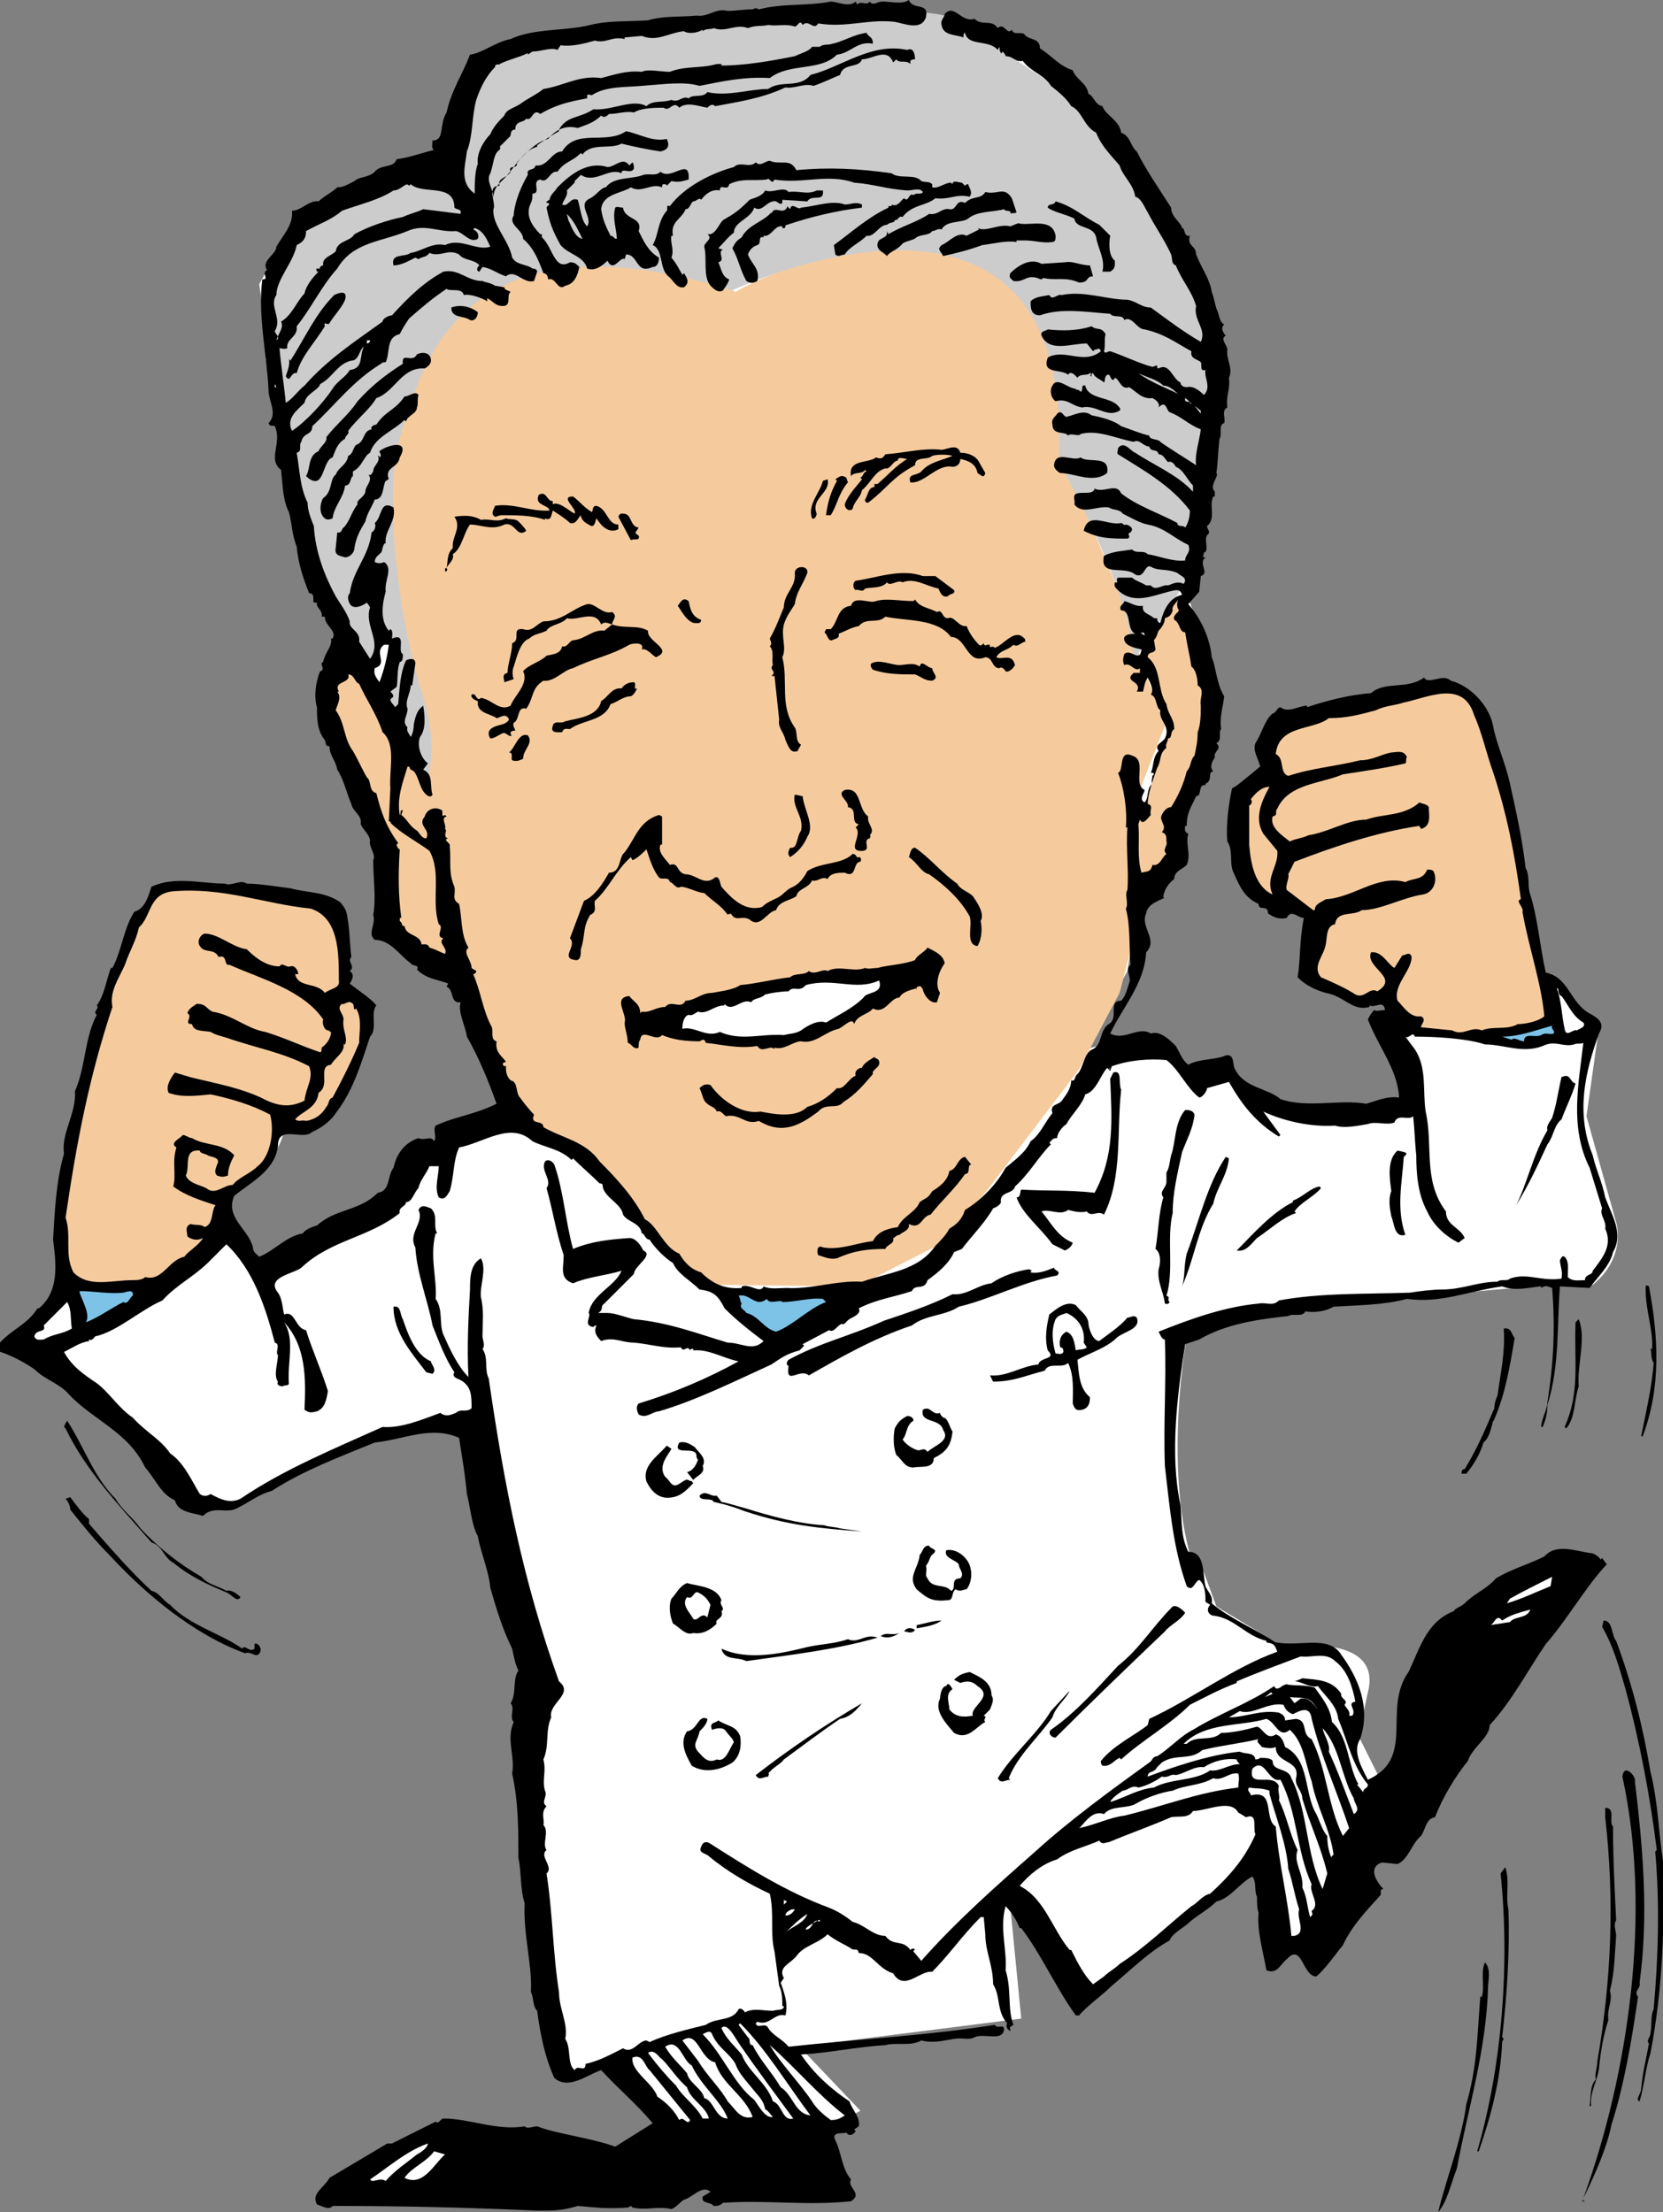 <?xml version="1.0" encoding="utf-8"?>
<!-- Generator: Adobe Illustrator 16.0.5, SVG Export Plug-In . SVG Version: 6.00 Build 0)  -->
<!DOCTYPE svg PUBLIC "-//W3C//DTD SVG 1.1//EN" "http://www.w3.org/Graphics/SVG/1.1/DTD/svg11.dtd">
<svg version="1.1" id="レイヤー_1" xmlns="http://www.w3.org/2000/svg" xmlns:xlink="http://www.w3.org/1999/xlink" x="0px"
	 y="0px" width="106.5px" height="141.7px" viewBox="0 0 106.5 141.7" style="enable-background:new 0 0 106.5 141.7;"
	 xml:space="preserve">
<rect x="0" y="0" width="106.5" height="141.7" fill="#808080" stroke="none"/>
<style type="text/css">
<![CDATA[
	.st0{fill:#7CC3E7;}
	.st1{fill:#F5CB9E;}
	.st2{fill:#FFFFFF;}
	.st3{fill:#CCCCCC;}
]]>
</style>
<g>
	<path class="st2" d="M16.6,18.2l2.2-3.9l7.6-3.4l2,0.1l1.9-6.4l2.6-1.3l24-2.7c0,0,7.7,0.7,11.9,5.5L76,16.5c0,0,3,6.2,1,13.6
		l-0.9,8.2c0,0,2.9,7.1,0.3,11.7l-1.1,2.5l-0.5,2.1l-1.9,3l-0.7,4.6l-2.7,5l4.2-1l2.2,3.1l2.6-1.3c0,0-0.3,2.1,5.5,3.5l5.7-1.2
		l-1-4.2l1.8-0.6L89,63.6L87.1,64l-3.3-1.5l1-3.4l-1.6-1l-1.1,0.3c0,0-3.3,0.3-2.7-7.4l2.3-1.5l-0.5-1.1l0.6-1.4l1.2-1l8.6-2.1
		c0,0,2.3-1.3,3.9,3.5L99,62.3l3.4,3.5l-0.8,5.7l1.9,6.8c0,0,0.7,2.2-1.5,4l-3.8,0.1l-4.7,0.4L86,83.6c0,0-8.2,0.5-10,2
		c0,0-1.5,8.2,0.3,14.3l0.5,0l1.1,3l4.3,2.6c0,0,6.4-1,5.4,2.9l-0.6,2.8l1.2,2.4l-4.4,9.1l-0.9,2.3l-1.9-8.7l-0.3,3.4l-11.3,8.2
		l-4.8-6.8l0.8,8.2l-14.2,1.8l3.9,4.1l-1.1,0.6l-11.7-0.3l-2.7-3.6l-3.6,0.7l-2.3-19.8l0.7-5c0,0-4.8-14.6-4-17.1
		c0,0-10,0.7-11.8,3.5l-3.2,1.9l-3.5-0.4l-2.7-3.6L1,85.7l3.3-3.2l-0.4-2c0,0,2.2-21,6.3-23.4l2.7-0.5l8,1.3c0,0,1.3,2.4,1.2,5.5
		l1.5,1.5c0,0-0.1,4.5-3.2,7.2l-2.2,0c0,0,0.2,2.5-4.1,4.2l0.2,1.8l1.8,2.8l7.7-3.8l2.1-2.2l0.6-1l1.6-0.2L28,72.3l4.8-0.9l-3.4-8.7
		l-5.2-3.1l0.4-5.6l-4.1-7.9l0.4-2.7l1.4-1.9l-2.4-4.9l-1.8-7.9L16.6,18.2z"/>
	<path class="st1" d="M33.5,71.9l3.7,1.9l1.8,1.6l1.1,2.3l2,1.9l2.1,1.6l1.5,1.1l9.2,0.1l5.1-2.6l3.1-3.4l6-7.9l2.6-4.9l0.8-3.1V57
		l0.1-5.4l2-5.1l-1.5-4.1L72.1,39c0,0-3.4-8.4-4.2-9.6c0,0,1.5-7.7-2.7-12.1c-4.3-4.4-15.9,0-18.1,1.4c0,0-13.4-7.1-20,4.4
		c0,0-2.7,4-3,13.7l0.5,3.5l0.4,1l1.5,3.5l0.5,1.5l-0.4,1l-0.6,1.2L25.1,52l1.9,2l1.1,0.1l0.5,3.5l0.9,4.1l1.4,5.7L33.5,71.9z"/>
	<path class="st3" d="M27.6,11l-8.4,3.1L17,18.8V23l1.4,4.5l-0.1,2.4l0.6,3.5l1,2.1l0.5,2.6l1.9,3.5l1.3,2.5l2.1,3.6l1.5,2.6
		c0,0,1.1-2-0.2-6s-2.6-12.5-1.3-16.6s3.7-14.5,21.2-9.1c0,0,22-10.5,20.9,11c0,0,4.6,8,4.8,12.7l3.8-5.7l0.8-7.7l1.4-4.8l-1.5-5.8
		l-2.6-5l-5.1-6.6l-8.2-5.4c0,0-0.4-0.6-4.5-0.6S46.2,0.9,46.2,0.9l-8,0.7L34,2.5l-4.1,1.7L28.8,8L27.6,11z"/>
	<g>
		<path d="M59.3,1.1c-0.3,0.9-1.4,0.4-2,0.3c-1.7-0.2-3.1,0.4-4.9,0.1c-0.3,0.5-0.6-0.3-1,0.1c-0.2-0.4-0.3,0.1-0.5,0.1
			c-0.6-0.2-1.1,0-1.7-0.1c-0.4,0.1-0.8,0-1.3,0.2c-0.8-0.3-1.4,0.3-2.2,0c-0.1,0.1-0.5,0-0.7,0.2L45,1.9c-0.3,0.2-0.9,0.3-1.2,0.1
			c-1,0.1-1.7,0.7-2.7,0.3L40,2.4l0,0.1c-0.8-0.2-1.2,0.3-1.9,0.1c-0.7,0.2-1.5,0.4-2.2,0.3l-0.2,0.3c-0.4-0.2-1,0.1-1.6,0.1
			l-0.3,0.2l0-0.1c-0.6,0.3-1.2,0.4-1.8,0.7c0.1,0.1-0.3-0.1-0.3,0.2c-0.5,0.5-0.9,1.2-1.2,2.1c-0.3,1.1-0.2,2.3-0.6,3.3
			c-0.1,0.9-0.5,2,0.5,2.7c0-0.6,0-1.4,0.2-1.9c-0.1-0.7,0.4-1.5,0.8-1.9c0.2-0.5,0.6-0.9,0.9-1.2c0.1-0.4,0.7-0.5,1.1-0.8
			c0.4-0.3,0.9-0.5,1.4-0.9c1.3-0.2,2.3-0.9,3.7-0.7c0.8-0.2,1.6-0.5,2.6-0.4c0.4-0.2,1.2,0,1.8,0c1-0.4,2-0.2,3-0.5l0.3,0l0,0.1
			c1.5,0,3.2-0.3,4.7-0.6c0.4-0.2,0.9-0.3,1.1-0.6l0.5,0c0.2-0.2,0.6-0.1,0.8-0.2c0.6-0.1,1.4-0.6,2.2-0.7c0.1,0.3,0.4,0.2,0.4,0.7
			c-1-0.2-1.4,0.6-2.3,0.7c-1.1,1.1-3,0.5-4.3,1.5c-1.6-0.1-3,0.2-4.5,0.5c-1-0.3-2.3-0.1-3.7,0c-1,0.1-2.3,0-3.2,0.6
			c-0.1,0-0.2-0.1-0.3,0l0,0.2c-1.1,0.2-2,0.4-3,1c-0.5-0.4-0.5,0.5-0.9,0.3c-0.2,0.3-0.7,0.1-0.7,0.7c-0.4,0-0.2,0.4-0.4,0.5
			l-0.6,0.6c0.1,0.1,0,0.1,0,0.2c-0.4,0.2-0.4,1-0.6,1.5c-0.3,0.5,0.2,1,0.2,1.6c0-0.8,0.5-1,0.9-1.5c0.6-0.7,1.1-1.6,1.9-1.8l0-0.1
			c0.4-0.3,0.9-0.6,1.4-0.9l0-0.1C36.3,7.4,37.1,7.6,38,7c1.2,0.1,2.5-0.7,3.4-0.2c0.4-0.4,1-0.2,1.6-0.4c0.5,0.2,0.7-0.3,1.1-0.1
			C44.4,6,45,6.3,45.3,5.9c1.3,0.3,2.7-0.2,3.9-0.2c0.8-0.6,2,0,2.7-0.9c2-0.5,3.9-2.1,6.2-1.6c0.4-0.2,0.5,0.3,0.5,0.6
			c-0.1,0-0.2,0-0.3,0.1l0,0.2c-0.3-0.3-0.7,0-0.9-0.3l-0.2,0.2c-0.4-1-1.3-0.2-2-0.2c-0.2,0.6-1.2,0.2-1.4,1
			c-0.5,0.2-1.1,0.5-1.7,0.7c-0.6-0.2-1.2,0.2-1.8,0.1c-1.5,0.7-2.9,0.9-4.5,1.2c-0.2-0.2-0.4,0-0.5,0.1c-0.6-0.1-1.3-0.4-1.8,0
			c-0.4-0.5-0.6,0.3-1,0c-0.5,0-1.4,0-1.9,0.3c-0.6-0.1-1,0.1-1.6,0.1c-0.1,0.1-0.3,0.3-0.5,0.1C38,7.9,37.5,8,37,8.2
			c-0.8-0.2-1.4,0.1-1.9,0.7c-0.8,0.2-1.4,0.9-2,1.5c0.1,0.5-0.6,0.1-0.4,0.6c-0.2,0.4-0.9,0.4-0.7,0.9c-0.9,0-0.2,1.1-0.4,1.5
			c-0.1,1,1,2,1.2,3.1c0.3,0.5,0.9,0.4,1.3,0.7c0.2,0,0.3,0.1,0.3,0.2l-0.2,0.6c-0.7,0.2-1.2-0.8-1.8-0.3c-0.6-0.2-0.9-0.5-1.5-0.6
			l-0.2,0.3c-0.1,0-0.2-0.1-0.1-0.3l0.1-0.1c-0.3-0.4-1-0.3-1.3-0.7c-0.7-0.4-1.2,0.2-1.9-0.1c-0.2,0.3-0.4,0.2-0.7,0.4l-0.2-0.1
			c-0.4,0.2-0.9,0.5-1.4,0.5c-0.2-0.8,0.7-0.5,1.1-0.8c0.7-0.1,1.4-0.7,2.2-0.5c1-0.5,2,0.4,2.9,0.1c-0.2-0.4-0.4-1-1-1.2l-0.1,0.1
			c0.3,0.1,0.4,0.4,0.3,0.6c-0.5,0.3-0.9-0.4-1.4-0.5c-1.1,0.1-2-0.5-3.1,0c-1.7,0.7-3.5,0.7-4.5,2.4c-1,1.1-1.7,2.6-2.6,3.7
			c0.1,0.7-0.7,0.8-0.6,1.4c-0.2,0.1-0.4,0-0.5,0c0.1,1.2,0.3,2.4,0.4,3.5c0.4-0.2,0.8-0.8,1.2-1.1c1.5-1.7,3.2-2.8,5-4.1
			c0-0.2,0.4-0.4,0.6-0.4c1-1.1,2-2.1,3.3-2.8c1-0.2,1.5,0.6,2.5,0.6c0.2,0.1,0.5,0.1,0.8,0.3l0.6,0.1c0,0.2,0.3,0.2,0.4,0.3
			c-0.3,0.2,0.1,0.9-0.5,0.9c-0.5,0-0.6-0.3-1-0.5l0,0.2c-0.3-0.2-1.1-0.5-1.5-0.4c-0.1-0.5-0.9-0.2-1.1-0.4
			c-0.9,0.6-1.6,1.2-2.4,1.9c-0.2,0.3-0.4,0.6-0.6,1c-0.9,0.2-0.6,1.2-0.9,1.8c-0.1,0-0.2,0-0.3,0.1c-1.8,1.1-2.9,2.6-4.4,4
			c0,0.6-0.6,0.4-0.7,1c-0.2,0.2,0.1,0.6-0.3,0.7c0.2,1.1,0.2,2.2,0.7,3.2c0,0.5,0.2,1,0.4,1.5c0.1,1.7,0.7,3.2,1.4,4.5
			c0.3,0.5,0.7,1,0.9,1.6c-0.1,0.5,0.7,0.6,0.6,1.3l0.7,1.1c0.8-1.1-0.4-2.1,0-3.3l-0.2-0.3c-0.3,0.2-0.7,0.4-1,0.2
			c-0.2-0.2-0.3-0.6-0.1-0.8c0.2-1.5,1.2-2.3,1.4-3.9c0.2-0.1,0.3-0.4,0.2-0.6c0.5-0.4,0.3-1.5,1.2-1c0.2,0.9-0.6,1.5-0.5,2.3
			c-0.2,0-0.2,0.5-0.3,0.6C24.2,35.6,24,35.7,24,36c0.2,0.1,0.4,0.1,0.6,0c0.6,0.4,0,1.2,0.1,1.9c-0.2,0.7-0.4,1.8,0.2,2.5l0.1-0.1
			c0.2,0.1,0.1,0.5,0.1,0.6c1-0.4,0.3,0.8,0.7,1c0,0.2,0,0.5-0.2,0.5c-0.2,0.6-0.1,1.1-0.2,1.6L25,44.3c0.1,0.1,0.3,0.3,0.1,0.4
			L25,44.8c0,0.2,0.2,0.3,0.3,0.5l0.2-0.2c0.1-1,0.1-1.9,0.5-2.8c0.2-0.1,0.6-0.2,0.6,0.2l-0.2,1.4l-0.1,0c0,0.5-0.4,1-0.2,1.5
			c0,0.5-0.4,0.8,0,1.2c-0.1,0.2,0.1,0.4,0.2,0.6c0.1-0.1,0.2-0.5,0.2-0.8c0.1-0.5,0.2-0.9,0.6-1.2c0.1,0.6,0.2,1.5-0.2,2
			c-0.2,0.5,0,1.3,0.5,1.7l-0.3,0.4c0.7,0.3,0.4,1.1,0.6,1.6c-0.1,0.2-0.3,0.1-0.4,0c-0.5-0.4-0.5-1.5-1-1.6c-0.1-0.1,0-0.2-0.2-0.2
			c-0.3,1-0.7,2-0.5,3.1c0.1,0,0-0.2,0.1-0.3l0.1,0l-0.1,0.3c0.4,0.3,0.5,0.7,1,1c0.2,0.2,0.3,0.5,0.6,0.5c0.3-0.6-0.6-0.8-0.1-1.4
			c0.1-0.4,0.6-0.7,1.1-0.4c0.1,0.1-0.1,0.5,0.2,0.3l0.1,0.1c-0.4,0.1,0,0.5-0.1,0.8c0.2,0.1-0.2,0.5,0.2,0.6
			c-0.4,0.1,0.2,0.3,0.1,0.5c0.1,1-0.1,1.7,0.3,2.6c0.1,0.5-0.2,0.8,0.3,1.1c0.2,0.9,0.1,2,0.6,2.8c-0.4,0.3,0.2,0.8,0.2,1.3
			c0.1,0.1,0.2,0.1,0.3,0.2c0,0.1-0.1,0.2-0.2,0.2c0.5,1.1,0.6,2.3,1.2,3.4c0.1,0.3-0.1,0.8,0.3,0.9c-0.1,0.7,0.3,0.9,0.6,1.3
			c-0.1,0.1-0.2,0-0.2,0.2l0.1,0.1c0.1,0,0.1-0.1,0.1,0c0,0.3,0,0.6,0.3,0.9c0.5,0.1,0.3,0.8,0.6,1.1c0.2,0.3,0.7,0.9,0.9,1.1
			c-0.3,0.7,0.6,0.3,0.6,0.8c1.2,0.7,2.7,0.9,3.6,2.2c1.1,1.1,2.2,2.3,2.9,3.7c0.8,0.4,1.2,1.8,2.2,2.2c0.3,0.5,0.7,1,1.4,1.2
			c0.7,0.7,1.5,1.1,2.6,1l0-0.1c0.5-0.2,1.2,0.5,1.4,0c0.4,0.2,1,0.1,1.5,0.1c1.5,0.1,3.2-0.5,4.8-0.4c1.7-0.6,3.6-0.7,4.7-2.3
			c0.3-0.3,0.7-0.7,0.9-1.1c0.5-0.3,0.8-0.6,1-1.2c1-0.6,2-1.6,2.6-2.7c0.6-0.5,1.3-1,1.6-1.7c0.6-0.4,0.9-1.2,1.4-1.8
			c-0.2-0.6,0.4-0.5,0.6-0.8c0.3-0.4,0.6-0.8,0.6-1.3c0.3,0.1,0.2-0.3,0.4-0.4c0.4-0.4,0.4-1.4,1-1.6c0.6-0.3,0.4-1.2,1-1.6
			c0.7-0.4-0.1-1.5,0.8-1.5c0.3-0.3,0.4-0.8,0.5-1.1c0.2-0.4-0.3-0.9,0.1-1.2c-0.1-1.1,0-2.5-0.3-3.6c0.2-0.3-0.1-0.9,0.1-1.2
			c0.1-1.2-0.1-2.6,0-4l-0.1,0c0.1-1-0.1-2.5-0.5-3.5c0.4-0.1,0-1.5,0.9-1.1c1,0.3,0,1.8,0.8,2.2c0,0.2-0.4,0.6,0,0.8
			c0.3-0.3,0.1-0.9,0.5-1.2c-0.1-0.1,0-0.4,0-0.5l0.1-0.1c0-0.1-0.1-0.1-0.2-0.1c0.2-0.4,0.1-1,0.5-1.4c-0.3-0.4,0.2-0.5,0.4-0.8
			c0.4-0.8-0.4-1.1-0.3-1.8c-0.3-0.2-0.2-0.9-0.6-1c0.2-0.3,0-0.7-0.2-1.1c-0.2,0.3-0.2,0.5-0.3,0.9l-0.4,0c0.4-0.7-0.9-0.6-0.2-1.2
			l0.4,0l0-0.3c-0.3,0.3-0.6-0.4-1-0.2c-0.1-0.2-0.1-0.4,0-0.7c0.4-0.4,1,0.6,1.1-0.3c-0.4-0.1-1-0.2-1.1-0.6
			c-0.1-0.4,0.5-0.4,0.7-0.4c-0.6-0.3-0.2-1.5-0.9-1.5c-0.2-0.3,0.2-0.4,0.2-0.6c0.4,0.1,0.8,0.4,1.2,0.3c-0.1,0.5,0.4,0.5,0.7,0.8
			l0.2,0c0,0.2,0.1,0.3,0.2,0.3c0.2-0.7,0.5-1.6,1.4-1.8c-0.1-0.2-0.1-0.3-0.4-0.3c-1.2,0.2-2.5,1-3.6,0.1c-0.2-0.2-0.4-0.3-0.3-0.6
			c0.3,0.1,0-0.2,0.2-0.3l0.9,0c0.2,0.2,0.6,0.3,0.9,0.5l0.3,0c0.3,0.4,0.8-0.1,1.1,0c0.3-0.1,0.6-0.3,1-0.1
			c0.3-0.4-0.2-0.5-0.4-0.7c-0.7-0.3-1.2-0.1-1.7-0.4c-0.4-0.2-0.4,0.8-1,0.5c-0.7-0.6-2.3,0.2-2-1.2c0.6-0.3,1.2-0.3,1.8-0.4
			c0.3,0.3,0.7,0,1,0.3c0.7,0.1,1.6,0.5,2.4,0.4c0-0.4,0.4-0.5,0.2-1c-0.9-0.4-1.5-1.1-2.6-1.3c-0.5-0.1-1-0.4-1.6-0.7
			c-0.2-0.3-0.6-0.2-0.9-0.4c-0.8-0.1-1.7,0.5-2.2-0.2c0.1-0.2-0.2-0.6,0.2-0.7c0.4-0.1,1,0.1,1.1-0.3c0.6,0.3,1.4-0.4,1.7,0.3
			c1,0.8,2.5,1.3,3.6,1.9c0,0.3,0.4,0.1,0.5,0.3c0.2-0.3,0.3-0.7,0.3-1.1c-1.2-1.6-3-2.6-4.6-3.6c-0.1-0.1,0-0.2,0-0.4
			c0.4-0.5,0.8,0.2,1.1,0.3c1.2,0.8,2.7,1.4,3.7,2.5l0-0.4c-0.4-0.4-0.6-1-1.1-1.2c-0.1-0.2-0.3-0.4-0.5-0.3
			c-0.2-0.2-0.3-0.5-0.6-0.5c-0.1-0.4-0.5-0.1-0.6-0.5c-0.4,0-0.6-0.5-1-0.3c-1.1-0.2-2.3-0.8-3.4-0.5c-0.1,0.2-0.6-0.1-0.8,0.1
			c-0.2-0.3-1,0-1-0.7c-0.1-0.4,0.2-0.5,0.3-0.7c0.3-0.3,0.4,0.2,0.6,0.2c0.5-0.1,1.1-0.5,1.6-0.1c0.5,0.1,1.4,0.3,1.9,0.7
			c0.6,0.2,1.3,0.5,1.8,0.6c0,0.3,0.6,0.2,0.7,0.4c0.7,0.5,1.7,1.1,2.3,1.5c-0.1-0.7,0.2-1.5,0.3-2.3c-0.8-0.3-1.2-0.8-2-1.1
			c-0.2-0.1-0.2-0.7-0.6-0.4l-0.1,0.1c0.1-0.3-0.2-0.5-0.4-0.6c-0.7,0.1-1.1-0.5-1.5-0.7c-0.5,0.2-0.6-0.5-0.9-0.6
			c-0.2,0.4-0.3-0.2-0.4-0.2c-0.3,0-0.2,0.4-0.3,0.5c-0.2-0.2-0.6-0.3-0.7-0.6c-0.1,0-0.1,0.1-0.1,0.2c-0.2,0,0.1-0.2-0.1-0.2
			c-0.2,0.2-0.6,0-0.8,0.3c-0.1-0.1-0.4-0.5-0.6-0.2c-0.5-0.4-1.7,0-1.3-1.1c1.1-0.6,2.3,0.5,3.4-0.4c-0.1-0.3-0.2-0.1-0.4-0.1
			l-0.1,0.1l-0.4-0.5c-1,0-2.4,0.6-2.9-0.5c-0.1-0.3,0.3-0.3,0.4-0.4c0.9,0.1,1.9,0.1,2.8-0.2c0.4,0.3,0.6,0,0.9,0.5
			c-0.1,0.4,0,0.8-0.1,1.1c0.1,0.2,0.2,0,0.4,0c0.9,0.3,1.9,0.8,2.7,1l0.3-0.1c0,0.1,0,0.2,0.1,0.2c0.7-0.4,0.9,0.7,1.4,0.9
			c0,0.2,0.2,0.3,0.4,0.3c0.4-0.1,0.8,0.2,1.1,0.5c0.5-0.5,0-1.1,0.1-1.6c-0.4,0.1-0.2-0.3-0.3-0.5c-0.2-0.2-0.7-0.2-0.6-0.7
			c-1.1-0.6-1.7-1.1-3-1.4c-0.5,0-0.8-0.9-1.3-0.6c-0.1-0.4-0.7-0.1-0.9-0.4c-1.5-0.1-3.1-0.4-4.5,0.1c-0.6,0-0.6-0.5-0.6-0.9
			c0.3-0.3,0.7-0.3,1.2-0.4c0.2,0.4,0.5-0.1,0.8,0c1.4-0.3,2.9,0.3,4.2,0.3c0.6,0.1,0.9,0.5,1.5,0.5c1.1,0.8,2,1.5,3.2,2.2
			c0.4-0.8-0.5-1.4-0.3-2.3c-0.3-1-0.9-1.6-1.3-2.6c-0.3-0.1-0.2-0.4-0.3-0.7c-0.4-0.9-1.1-1.9-1.5-2.7c-0.2-0.3-0.4-0.9-0.8-1
			c-0.1-0.8-0.8-1.3-1-2c-0.6-0.7-1.2-1.3-1.5-2.1c-0.8-0.4-0.9-1.4-1.6-1.7c-0.3-0.5-0.8-0.9-1.3-1.3c-0.4-0.7-1.3-0.9-1.8-1.6
			c-0.5,0.1-0.6-0.3-1.1-0.3c0-0.1-0.1-0.2-0.2-0.3C64.1,3.6,64,3.2,64,3l-0.1,0.2C63.3,2.5,62,3,61.8,2.1c-0.1,0-0.1,0.2-0.1,0.3
			c-0.5-0.2-1.3-0.1-1.4-0.8c-0.1-0.3,0.2-0.5,0.2-0.7c0.6-0.7,1.1,0.6,1.9,0.3c0.5,0.5,1.1,0,1.5,0.6c0.4-0.4,0.6,0.5,0.9,0.1
			c0.1,0.4,0.6,0.1,0.8,0.3c0.3,0.4,1,0.2,1,0.9c0.8,0.5,1.2,1.1,2.1,1.4c0.2,0.6,0.9,0.8,1,1.5c0.4,0.2,0.4,0.7,0.9,0.8
			c0.2,0.6,1.1,0.9,1.2,1.7c0.6,0.2,0.6,0.9,1,1.2c0.6,1.2,1.5,2.5,2.2,3.6c0,0.6,0.6,0.9,0.7,1.3c0.2,0,0.1,0.6,0.5,0.5
			c-0.2,0.7,0.4,0.6,0.4,1.2c0.3,0.8,0.9,1.6,1,2.4c0.2,0.5,0.2,0.9,0.4,1.3c0.1,0.3,0.1,0.6,0.4,0.8c-0.3,0.2,0,0.6,0.1,0.7
			c-0.4,0.2,0.1,0.6,0.1,0.9c-0.1,0.6,0.4,1.2,0.1,1.8c0.1,0.8-0.2,1.1-0.1,1.9c-0.4,0.2-0.1,0.7-0.2,1c-0.4,0.1-0.1,0.7-0.3,1
			c-0.1,0.8-0.1,1.5-0.2,2.2c0.2,0.2-0.5,0.8-0.1,1.2l0,0.3l-0.1,0c-0.3,0.6,0.2,1.4-0.4,1.9c0,0.2,0.2,0.3,0.1,0.5
			c-0.4,0.2,0.1,1.1-0.3,1.2c0,0.1-0.1,0.3,0,0.3l0.1,0c-0.5,0.4,0.3,1-0.3,1.2l-0.1,1l-0.7,0.8c0.8,0.9,1.4,2.2,1.5,3.4
			c0.3,0.7,0.3,1.7,0.8,2.5c-0.1,0.8-0.3,1.3-0.2,2.1c-0.2,0.2,0.1,0.7-0.3,0.9c0.4,0.4-0.2,0.5-0.1,0.9c-0.1,0.2-0.4,0.6-0.1,0.9
			c-0.4,0.1,0,0.6-0.5,0.8l0,0.1c-0.5-0.1-0.2,0.7-0.6,0.7c-0.3,0.7-0.6,1-0.6,1.9l-0.1,0c0,0.1-0.1,0.4,0.2,0.5
			c-0.2,0.7,0.2,1.3-0.1,2c-0.3,0.3-0.8,0.4-0.8,0.9c-0.4,0.3-0.7,0.8-0.7,1.2l0.1,0c-0.4,0.2-1.1,0.4-1.2,1c-0.4,0.9,0.8,1.7,0,2.5
			c-0.1,2-1.5,3.5-2.3,5.2c0.9,0.5,1.8-0.5,2.6,0c0.6-0.2,1.2,0.4,1.6,0.8c0.3,0.5,0.4,0.9,0.8,1.2c0.7-0.4,1.8-0.3,2.4-0.6
			c0.6-0.1,0.4,0.6,0.6,0.9c0.6,1.2,2.1,1.2,2.9,1.9c1.7,0.6,3.8,0,5.5,0.3c0.7-0.2,1.3-0.5,2.1-0.4c-0.1-1.8-1.3-3.2-2-5
			c0.1-0.2,0.2-0.4,0.4-0.6c0.2,0.1,0.4,0,0.7,0c-0.1-0.7-0.6-0.1-1-0.3l0,0.1c-1.1,0.3-1.6-0.7-2.8-0.9c-0.7-0.2-1.3-0.5-1.8-1
			c0.2-1.2,0.1-2.3,0.4-3.8c-0.4,0-0.8-0.6-1.1,0c-0.4,0.1-0.8,0-1.2-0.3c0-0.6-0.6-0.1-0.6-0.6c-0.9-0.4-1.2-1.1-1.6-2
			c-0.3-0.6,0-1.4-0.4-2c-0.1-1.1,0.1-2.5,0.3-3.4c0.4-0.2,0.8-0.6,1.2-0.9l0.6-0.5c-0.1-0.5-0.5-1-0.3-1.5c0.4-0.6,0.6-1.5,1.1-1.9
			c0.2,0,0.3-0.4,0.5-0.4c0.5,0.4,1.2-0.1,1.7-0.1l0,0.1c1.2-0.4,2.7-0.8,4.1-0.9c0.9-0.8,2.3-0.2,3.4-1c0.3,0.5,1.2-0.3,1.7,0.2
			c1.2,0.3,2.4,1.5,2.7,2.8c0.2,1.2,0.8,2.4,1.1,3.8c0.4,1.8,0.8,3.6,1,5.4c0.3,0.5,0.1,1.2,0.3,1.7c0.5,1.6,0.6,3.3,1,5
			c1.4,0.3,1.5,1.7,2.6,2.5c0.5,0.3,1.3,0.6,0.8,1.4c-0.9,2.5-1.5,5.1-0.4,7.8c0.2,0.9,0.6,1.7,0.8,2.7c0.4,1.1,1.2,2.3,0.5,3.5
			c-0.2,0.9-1,1.6-1.5,2.3l-1.9-0.1c-0.2,2.5,0,5-0.8,7.6c0,0.5-0.1,0.9-0.3,1.4c-0.1,0-0.1,0-0.1,0c0-0.5,0.4-1.1,0.4-1.6
			c0.4-2.5,0.5-4.8,0.3-7.3c-0.3-0.1-0.4-0.2-0.7,0c0-0.1,0-0.1-0.1-0.1c-0.8,0.1-1.6,0.3-2.4,0c-2.2,0.3-3.9,1.1-6.1,0.8
			c-1.5,0.4-3.1,0.4-4.7,0.5c-0.5,0.3-1.2,0.4-1.8,0.3c-0.2,0.4-0.8,0.1-1.1,0.3c-1.9,0.2-4,0.5-5.7,1.5l-0.9,0.3
			c-0.5,3.2-1,7.1-0.3,10.3c0.1,1,0,2,0.5,3c1.1,0,0.9,1.4,1.1,2.2c0.1,0.3,0.5,0.6,0.4,1.1c1.2,1,2.7,1.6,4.1,2.5
			c1.6,0.3,3.4-0.5,4.2,0.8c1.1,1.5,1.9,3.4,1.2,5.4c-0.5,0.8,0.1,1.8,0.5,2.6c3.1-1.4,0.9-4.5,2.6-6.9c0.7-1.4,1.1-3.2,2.9-3.9
			c0.1-0.2,0.5-0.3,0.7-0.5c0.7-0.7,1.4-0.9,2-1.6c1-0.6,2.1-0.9,3.1-1.4c0.8-0.9,2.1-0.3,3.1-0.2c0.2,0.1,0.4,0.2,0.5,0.4l0.1-0.1
			l0.3,0.4c-1.4,1.5-2.5,3.5-3.9,5.1c-1.1,1.6-2.2,3.7-3.6,5.2c0,0.8-1.1,1.4-1.4,2.3c-0.8,1-1.6,2.3-2.1,3.6
			c-0.6,0.1-0.6,0.8-0.9,1.2c-0.6,0.5-0.8,1.5-1.5,1.8l-1-0.1c-0.9,0.3-0.4,1.2,0.1,1.7c-0.3,0-0.1,0.3-0.2,0.4
			c-0.8,0.9-1.8,1.9-2.4,3.2c-0.5,0.6-1.1,1.5-1.7,2c-0.9,0-0.9-2.2-1.9-1.1c-0.4,0.3-0.6,1-1.3,0.7c-0.2-1.2-0.6-2.4-0.5-3.7
			c-0.1-0.2-0.1-0.7-0.1-1c-0.2-0.4,0-0.9-0.3-1.3c-0.8,0.4-1.4,1.4-2.3,1.6c-0.5,0.5-1.1,0.8-1.7,1.3c-0.4,0.4-1.1,0.7-1.3,1.2
			c-1.3,0.7-2.5,1.9-3.7,2.9c-0.6,0.6-1.6,1.3-2.1,1.9l-0.2,0c-1.3-1.8-2.2-3.9-3.5-5.6l-0.1,0c-0.2-0.5-0.5-1-0.9-1.4
			c-0.4,1.4,0.1,2.8,0,4.1c0.4,1.3,0.1,2.4,0.5,3.5c-0.1,0.1-0.3,0.1-0.2,0.3l0,0.1c-0.2-0.1-0.3-0.3-0.2-0.5
			c-0.7-0.8-0.4-1.7-0.9-2.5c0-1.2-0.5-2.1-0.5-3.2l-0.1-1.1l-0.2,0c-1.2,1.2-2,2.4-3.1,3.5c-0.8-0.1-1.8,1.3-2.5,0.1
			c-1-0.3-1.3-1.3-2.2-1.3c-0.1-0.4-0.3-0.1-0.5-0.3c-0.5-0.3-1-0.5-1.5-0.9c-0.6,0.6-1.5,0.7-2,1.4c-0.4,0.5-1.2,0.7-0.8,1.4
			l-0.2,0.3c0.2,0.6,0.5,1.3,0.3,2.1c-0.7-0.2-1,0.7-1.8,0.4l-0.1,0.1c0.1,0.4,0.6-0.1,0.8,0.3c0.3,0.5,0.9,0.7,1.3,1.2
			c4.6-0.5,8.8-0.7,13.2-1.4c0.2,0.3,0.6-0.1,0.6,0.3c-0.1,0.8-1.3,0.2-1.9,0.5c-0.4,0.2-0.8,0-1.3,0.1c-0.7,0.1-1.3,0.3-2.1,0.1
			c-0.7,0.4-1.6,0.1-2.3,0.3c-1.8,0.1-3.6,0.5-5.4,0.6c0.8,1.2,1.9,2.2,3.1,3c0.2,0.6,0.7,1,0.6,1.6l-0.3,0.2l0.1,0.1
			c-0.1,0.2-0.4,0.4-0.6,0.1c-0.2,0.1-1-0.1-0.7,0.5c0.4,0.8,0.4,1.8,1,2.5c-0.3,0.5,0.8,0.9,0,1.4c-2.9,0.3-5.4-0.1-8.2,0.1
			c-0.2,0.2-0.4,0.2-0.6,0.2c-0.2-0.3-0.8-0.1-0.7-0.6l0.5-0.3c-0.5-0.5-1.2,0.4-1.7,0.5c-0.3,0.2-0.5,0.5-0.8,0.6
			c-0.9-0.2-1.6,0.1-2.5-0.1c-0.1-0.2-0.2,0-0.3,0c-1.2,0.1-2.1,0-3.2-0.1c-1,0.3-1.5,0.3-2.6,0.3c-4.5-0.2-8.4-0.3-13.1-0.3
			c-0.2,0.3-0.7,0-1-0.1c-0.4-0.7,0.5-1.1,0.8-1.7l3.7-2.2l0.3,0c1-0.5,1.8-0.9,2.8-1.4c0.2,0.2,0.3-0.2,0.5-0.2
			c1.7,0,3.4,0.8,5.2,0.5c0.2,0.2,0.5,0,0.8,0c1.3,0.5,3.3,0.7,5,1.3c0.8-0.5,1.6-1,2.4-1.5c-1.1-1.3-2.1-2.1-3.3-3.4
			c-0.9,0.3-2.1,1.3-3,0.5c-0.6-1.3-0.9-2.8-1.1-4.3c-0.3-0.3-0.2-0.8-0.4-1.2c0.1-1.7-0.5-3.7-0.4-5.7c-0.3-0.9-0.2-2-0.4-2.9
			c0-1.8,0-3.6-0.4-5.4c0.2-1.1-0.4-2.2,0.1-3.3c-0.3-0.3,0.1-0.9-0.2-1.2c0.4-0.6,0.1-1.5,0.5-2.1c-0.2-0.4-0.3-0.9-0.4-1.4
			c-0.6-1.2-1-2.5-1.4-3.9c-0.1-1.1-0.6-2.2-0.8-3.3c-0.4-0.7-0.5-2-0.7-2.7c-0.1-1.2-0.3-2.3-0.5-3.6c-1.8-0.8-3.5,0.1-5.4,0.3
			c-2.2,0.9-4.6,1.8-6.6,3.1c-0.8,0.2-1.4,0.7-2.2,1.1c-0.7,0.4-1.5-0.2-2.2,0.5c-0.6-0.2-1.6-0.2-1.8-1c-0.9-0.4-1.2-1.3-1.9-2.1
			c-1.1-2.3-3.3-3-4.9-4.7c-0.6-0.7-1.5-0.9-2.2-1.6c-0.9-0.6-1.7-1-2.8-1.3L0,86c0.7-0.8,1.8-1.2,2.4-2.2l0.1,0
			c1.3-1.1,1.1-2.8,0.9-4.4c0.1-1.8,0.2-3.8,0.7-5.5c-0.2-1.3,0.8-2.6,0.7-4c0.7-1.6,0.6-3.4,1.4-4.9c-0.3-0.2,0.2-0.4,0-0.6
			c0.5-0.7,0.6-1.6,0.9-2.4l0.1,0c0.6-1.1,0.7-2.5,1.4-3.6c0.7-0.2,0.9-1,1.1-1.6c1.5-0.7,3.2-0.2,4.7-0.2c0.4,0.2,1-0.3,1.4,0
			c0.8,0,2,0.2,2.8,0.3c1.1,0.3,2.2,0.2,3.2,0.9c0.4,0.5,0.4,0.6,0.5,1.3c0.1,0.7,0.1,1.4,0.2,2.2c-0.3,0.3,0.3,0.6-0.1,0.9
			c0.3,0.2,0.2,0.5,0,0.8c0.6,0.5,1.3,0.9,1.7,1.4c-0.4,0.5,0.1,1.5-0.4,2c-0.6,1.8-1.1,3.5-2.2,4.9c-0.3,0.5-1,1-1.5,1.2
			c-0.6,0.6-2.2-0.5-2.2,0.9c-0.2,1.6-1.7,2.3-2.8,3.2c-0.6,1.4,0.9,2.1,1.2,3.3c0,0.3,0.2,0.4,0.4,0.6c1-0.4,1.7-1.3,2.8-1.5
			c0.1-0.2,0.5-0.4,0.9-0.5c1.2-1.1,2.7-0.9,3.9-2.1c0.8-0.1,0.6-1.1,1-1.6c0.2-0.9,0.7-1.6,1.6-1.9c0.4,0.2,0.8-0.2,1,0.2
			c0.2-0.3-0.1-0.7,0.1-1c1.3-0.6,2.5-0.7,3.9-1.4c-0.5-1.4-1.1-2.9-1.9-4.3c-0.1-0.7-0.6-1.6-0.4-2.2c-0.7,0.1-0.4-0.8-0.9-1
			l0.1-0.2c-0.8-0.3-1.4-0.3-2-0.9c0.2-0.3-0.3-0.2-0.4-0.4c-0.7-0.5-1.3-1.5-2.3-1.5c-0.5-0.4,0.1-1-0.1-1.6c0.2-1,0-2.4,0-3.5
			c0.2-0.4-0.3-0.8-0.2-1.3c-0.1-0.4-0.4-0.6-0.6-1c0.1-0.6-0.5-0.8-0.6-1.3c-0.3-0.7-0.5-1.6-0.9-2.2c-0.1-0.6-0.5-0.9-0.5-1.5
			c-0.3,0-0.2-0.2-0.3-0.4c-0.5-0.6-0.5-1.4-0.5-2.1c-0.2-0.6-0.1-1.6,0.2-2.3c0.4-0.1-0.1-0.5,0.2-0.6c0.1-0.6,0.6-1,0.5-1.5l0.1,0
			c0.3-0.5-0.5-0.8-0.5-1.4l-0.2,0c0.1-0.4-0.4-0.6-0.3-0.9l-0.2,0c-0.1-0.2,0.1-0.6-0.3-0.6c-0.4-1-0.7-1.9-0.8-3
			c-0.3-0.7-0.3-1.5-0.5-2.2c-0.4-0.8-0.4-1.8-0.5-2.7c-0.9-0.7,0.1-1.7-0.4-2.8c-0.1-0.1-0.3,0.1-0.4-0.2c0.6-0.6,0-1.4,0-2.1
			c-0.1-2.2-0.7-4.8-0.4-7.1c0.5,0-0.1-0.4,0.3-0.6c-0.4-0.6,0.6-1,0.6-1.5c0.4-0.7,1.1-1.4,1-2.3c0.6,0,1.1-0.7,1.7-0.6
			c0.3-0.3,0.9-0.6,1.2-0.9c0.4,0,0.7-0.2,1.1-0.4c0.3-0.3,0.9-0.2,1.3-0.6c0.4-0.5,1.2-0.2,1.4-0.8c0.8-0.1,1.6-0.4,2.4-0.6
			c-0.2-0.1-0.1-0.4-0.1-0.6C28.5,9,28.1,8,28.6,7.2c0.3-1.4,1-2.4,1.5-3.7c0.8-0.1,1.6-0.8,2.6-1c1.5-0.7,3.5-0.5,5.1-0.9
			c1.2-0.3,2.3-0.2,3.7-0.3c1-0.3,2.1-0.2,3.1-0.3c0.8,0.1,1.2-0.5,2-0.3c0.5,0,1-0.1,1.6-0.1c0.2-0.1,0.2-0.1,0.4,0
			c1.5-0.4,3.1-0.2,4.6-0.5c0.4,0,1.2,0.4,1.6,0l0.1,0.2c0.2-0.3,0.6,0.1,0.8-0.2c0.2,0.3,0.5,0,0.8,0c0.6,0,1.3,0.2,1.7-0.1
			C58.5,0.7,59.5,0.1,59.3,1.1z"/>
		<path d="M42.7,8.9c0.2,0.4,0.1,0.7-0.4,0.8c-0.7-0.1-1.7-0.3-2.5-0.5c-0.7,0.4-1.9-0.1-2.5,0.7l-0.1-0.1c-0.6,0.6-1,0.5-1.5,1.2
			c-0.5-0.1-0.6,0.8-1.1,0.5c-0.6,0.1,0.1,0.9-0.5,0.9c0,0.2,0,0.4-0.1,0.6c-0.4,0.8,0.1,1.5,0.6,2l0.1,0l0,0.2
			c0.7,0.6,0.8,2.2,1.8,1.6c0.3,0,0.4,0.1,0.6,0.3c-0.1,0.5-0.3,1.1-0.9,1.2c-0.5,0.4-0.6-0.6-1.1-0.4c0-0.2-0.1-0.4-0.3-0.4
			c-0.3-0.8-0.6-1.6-1.3-2.2c0-0.6-1-0.9-0.6-1.5l0-0.1c0.1-0.9,0.5-1.8,0.9-2.5c-0.1-0.5,0.4-0.2,0.5-0.6c0.8,0.1,1-0.9,1.7-0.9
			c0.9-1.5,2.8-0.4,4.1-1.3C41,8.6,41.8,9.1,42.7,8.9z"/>
		<path d="M49.3,10.3c0.7,0.3,1.3-0.2,1.7,0.6c2.1-0.2,4-0.1,6.1,0.2c0.5,0.4,1.5,0,1.9,0.5c0.3,0.1,0.5,0,0.7,0.2l0,0.2
			c0.4,0.1,0.8-0.3,1.2-0.3l0.1,0.1c0-0.3,0.4-0.1,0.6-0.1l0.2,0.2c0.1-0.1,0.1-0.1,0.2-0.1c0.1,0.3,0.3,0.5,0.1,0.8
			c-0.9-0.2-1.2,0.2-2.2,0.1c-0.6,0.5-1.5,0.4-2.1,1.2c-0.3-0.1-0.2,0.2-0.5,0.2c0,0.2-0.3,0.1-0.5,0.3c-0.5,0-0.8,0.8-1.3,0.7
			c-0.5,0.5-1.1,0.7-1.4,1.2c-0.2,0-0.4,0.2-0.6,0l-0.1-0.6c1.1-0.8,2.2-1.8,3.5-2.4l0-0.1c0.1,0,0.2,0,0.2,0l0-0.1
			c0.4,0.2,0.6-0.3,0.8-0.4c0.3,0.3,0.3-0.4,0.6-0.2c0.2-0.2,0.5,0,0.6-0.2c-0.2-0.3-0.6-0.1-1-0.1c-1.4-0.1-2.1-0.4-3.4-0.5
			c-1.7-0.6-3.3,0.1-5.1-0.2c-0.2,0.4-0.3-0.2-0.5,0c-0.9,0.1-1.6-0.1-2.4,0.3c-0.1,0.5-0.6-0.1-0.6,0.4c-0.5-0.1-0.9,0.2-1.2,0.6
			c-0.1-0.2-0.3,0.1-0.5,0.1c-0.2,0.1-0.2,0.5-0.5,0.5c-0.2,0.6-1,0.8-0.8,1.7l-0.1,0c-0.1,0.4,0.2,0.9,0,1.4
			c0.4,0.5,0.4,0.6,0.7,1.1l0.1-0.1c0.2,0.3,0.4,0.6,0,0.9c-0.5,0.1-0.7-0.5-1-0.7c-0.6-0.5-0.3-1.7-1-2c0.4-0.7,0.3-1.5,0.9-2.2
			c0.1-0.1-0.1-0.4,0.2-0.3c0.9-1.2,2.6-2.1,4.1-2.5c0.4-0.4,1,0.1,1.4-0.3C48.7,10.7,49,10.3,49.3,10.3z"/>
		<path d="M40.5,10.4c0.1,0.1,0.1,0.3,0.1,0.4c-0.2,0.4-0.8-0.1-0.8,0.3c-0.8-0.4-1.7,0.7-2.6,0.1l-0.4,0.4l0,0.1l-0.5,0.5
			c0.1,0.3-0.2,0.6-0.3,0.9c0.4,0.2,0.5-0.5,1-0.3c0.2,0.6,0.2,1.3,0.6,1.7c0.4-0.6-0.7-1.4,0.2-1.8c0.4-0.2,0.7-0.7,1-0.7
			c0.5-0.7,1.7-0.5,2.4-0.8c0.4-0.1,0.8,0.1,1.1-0.2c0.7,0.6,1.9-1,1.8,0.5c-0.4,0.1-0.6,0.2-1.1,0.1l-0.3,0.3
			c0-0.1-0.1-0.1-0.2-0.1c-0.1,0-0.1,0.1-0.1,0.2c-0.7-0.3-1.3,0.4-2,0c-0.6,0.4-1.8,0.4-1.9,1.4c0.1,0.7,0.3,1.1,0.6,1.7
			c0.2,0,0.2,0.2,0.4,0.2c0-0.6-0.3-1.3-0.1-2c0.1-0.1,0.3,0,0.5,0c0.1,0.8,1.3,0.6,1,1.5c0.3,0.6,0.6,1.3,1.3,1.7
			c0,0.3-0.1,0.6-0.4,0.6c-1.1,0.5-0.9-0.8-1.7-0.8L40,16.6c-0.3-0.2-0.7,0.9-1.1,0.1c-0.3,0.3-0.8,0.7-1.3,0.5
			c-0.2-0.8-1.2-0.9-1.7-1.5c-0.5-0.9-0.7-1.4-0.9-2.4c0-0.1,0.3-0.2,0.1-0.3L35,13l0-0.1c0.1,0,0.1-0.1,0.2-0.1
			c0-0.3,0.4-0.6,0.5-0.8c0.8-0.8,1.9-1.7,3.2-1.3c0.5,0,1-0.7,1.4-0.1L40.5,10.4z"/>
		<path d="M65.1,13.6c-0.1,0.1-0.3,0-0.4,0.1c0.1-0.3-0.3-0.1-0.4-0.3c-0.7,0.2-1.7,0.1-2.3,0.6c-0.4,0.3-1.4,0.1-1.7,0.7
			c-0.2-0.1-0.4,0.1-0.6,0.1c-0.2,0.3-0.7,0.2-1,0.4c-0.2,0.2-0.6,0.2-0.9,0.4c-0.3,0.4-0.8,0.5-1,0.8c-0.3-0.3-0.5-0.3-0.6-0.6
			c-0.1-0.7,0.7-0.4,0.6-1l0.1,0.2c0.8-0.5,1.9-0.8,2.6-1.3c0.6,0.1,0.8-0.4,1.3-0.3c0.5,0.1,0.4-0.7,1-0.4c0.5-0.5,1-0.2,1.3-0.7
			c0.8,0.2,1.2-0.4,1.7,0.4L65.1,13.6z"/>
		<path d="M70.4,14.4l0.7,0.7c-0.1,0.5-0.1,1.3,0.3,1.6c0,0.4,0,0.5-0.3,0.7l-0.5,0c0.2-0.8-0.3-1.5-0.4-2.2
			c-0.2-0.8-1.3-0.5-1.4-1.2c-0.6-0.3-1.3-0.4-1.7-0.7c0-0.3,0.4-0.1,0.5-0.4C68.7,13.2,69.4,13.9,70.4,14.4z"/>
		<path d="M52.7,12.2c0.1,0.8-0.7,0.2-1,0.7l-1.6-0.1l0,0.2c-0.2,0.2-0.3-0.2-0.6-0.1c-0.5,0.1-0.7,0.7-1.2,0.4
			c-0.2,0.7-1.3,0.9-1.3,1.6c-0.4,0.3-0.6,0.6-1,1l0.3,0.1c-0.4,0.1,0.2,0.7-0.3,0.8c0.2,0.4,0.2,0.9,0.7,1.1
			c-0.1,0.3-0.2,0.4-0.4,0.7c-0.3,0.2-0.6-0.1-0.8-0.3c-0.5-0.6-0.2-1.7-0.4-2.5c0-0.3,0.6-0.5,0.2-0.8c0.5,0.1,0.7-0.6,1-0.9
			c0.7-0.4,1-0.6,1.6-1.2l0.1-0.1c0.2-0.1,0.8-0.2,1-0.6c0.5,0.2,1.2-0.3,1.5,0.1c0.7-0.1,1.2,0.2,1.8-0.1L52.7,12.2z"/>
		<path d="M54.1,13.1c0.4,0,0.7-0.2,1.1,0l0,0.2c-1.7,0.2-3.3,0.6-4.8,1.1c-0.2,0,0,0.3-0.3,0.2l0-0.1c-0.5-0.1-0.7,0.7-1.2,0.6
			l0,0.1c-0.4-0.1-0.1,0.4-0.4,0.5c-0.3,0.1-0.5,0.3-0.6,0.6c0.2,0.6,0.8,0.9,0.6,1.7c-0.2,0.1-0.4,0.2-0.7,0
			c-0.4-0.7-0.5-1.4-0.9-2.1c0.2-0.4,0.3-0.5,0.6-0.7c0.4-0.8,1.4-1,1.9-1.6l0,0.1c0.2-0.6,0.7,0.1,1-0.4l0-0.1l0.2,0.2
			c0.1-0.5,0.5,0.1,0.7-0.1C52.3,13.2,53.3,12.8,54.1,13.1L54.1,13.1z"/>
		<path d="M67.6,15.1c0,0.2,0,0.4-0.2,0.4c-0.6,0.1-1.1-0.1-1.8-0.1l-0.5,0l0,0.1c-0.7-0.1-1.4,0.1-2.2,0.2
			c-0.8,0.3-1.6,0.5-2.5,0.7C60.2,16,60,16,60.3,15.7c0.5-0.2,1-0.9,1.6-0.6l0.8-0.4l-0.1-0.1c0.5,0.3,1.4-0.3,2.1-0.1l0.5-0.2
			C65.9,14.5,67.4,13.9,67.6,15.1z"/>
		<path class="st3" d="M26.2,11.9l0.1-0.1c0.8,0.7,2.8-0.1,2.8,1.5c0.1,0.1,0.3,0.1,0.4,0.2l0,0.2l-2.4-0.3
			c-0.4,0.2-0.9,0.3-1.3,0.5c-1,0.2-2.2,0.6-3.1,1.1c-0.3,0.5-1.1,0.4-1.2,1.1c-0.3,0.3-0.9,0.4-0.8,0.9c-0.1,0-0.3,0.1-0.2,0.3
			c0-0.1-0.1-0.1-0.2-0.1c-0.1,0,0,0.2,0,0.2c0.1,0,0.1,0,0.1,0c-0.4,0.4-0.8,0.9-0.9,1.4c-0.5,0.5-0.8,1.4-1.5,1.8
			c0.2,0.4-0.2,0.8-0.3,1.2c0.3-0.2-0.1-0.4-0.1-0.6c0.5-0.8-0.4-1.6,0.1-2.3c0-1,1.1-2.1,1.3-3.2c0.4-0.2,0.6-0.4,0.6-0.9
			c0.9-0.5,1.6-0.7,2.3-1.3c1.1-0.4,2.4-0.7,3.3-1.3C25.7,12.2,26,11.6,26.2,11.9z"/>
		<path class="st3" d="M37.3,15.3c-0.5-0.1-0.7-0.8-0.9-1.2l-0.1-0.4C36.8,14.2,37,14.7,37.3,15.3z"/>
		<path d="M68.2,16.8L68.2,16.8c0.5-0.1,1,0.2,1.6,0.2l0.2,0.7c-0.5,0-0.2,0.4-0.9,0.4c-0.9-0.4-1.5-0.1-2.3-0.3
			c-0.1,0.2-0.3,0-0.4,0c-0.7-0.2-0.8,0.3-1.5,0.2c-0.2-0.2-0.3-0.2-0.2-0.5c0.5-0.5,1.3-1,2-0.6L68.2,16.8z"/>
		<path d="M22.1,19.2c-0.2,0.5-0.7,1-1,1.5c-0.1,0.2-0.4-0.2-0.3,0.2c-0.6,1-1.5,1.9-1.8,3c-0.4-0.1-0.4,0.7-0.7,0.2
			c0.1-0.3,0.3-0.8,0.2-1.1l0.1,0.1c0.9-1.4,1.6-3,2.8-4.2C21.6,18.8,22.3,18.5,22.1,19.2z"/>
		<path d="M30.6,20c0,0.3-0.2,0.6-0.5,0.5c-0.4-0.3-1.2-0.1-1.2-0.8C29.4,19.5,30.1,19.6,30.6,20z"/>
		<path class="st3" d="M74.5,24.7c0.5,0,0.8,0.5,1.1,0.6c-0.8-0.4-1.9-0.8-2.7-1.4C73.5,24.2,74.1,24.3,74.5,24.7z"/>
		<path d="M69.2,25.1c0.2-0.1,0-0.5,0.3-0.4c0.2,0.9,1.6,0.7,2.1,1.3c0.1,0.1,0.2,0.2,0.1,0.3c-0.8,0.5-1.5-0.4-2.4-0.2
			c-0.7-0.1-0.9-0.6-1.7-0.4c-0.3-0.2-0.4-0.7-0.2-1c0.3-0.6,1,0.2,1.5,0.2C68.8,25,69.1,24.9,69.2,25.1z"/>
		<path class="st2" d="M23.7,21.8c0,0.1-0.1,0.2-0.2,0.2l0-0.2L23.7,21.8z"/>
		<path class="st3" d="M76.3,25.9c0-0.3-0.5,0-0.4-0.4C76.1,25.6,76.2,25.8,76.3,25.9z"/>
		<path class="st3" d="M22.4,23.7c-0.3,0.5-0.8,0.7-1.1,1.2c-0.6,0.9-1.7,2.1-2.6,2.7c-0.4-0.8,0.3-1.3,0.8-1.8
			c0.1-0.6,0.9-0.8,1-1.2c0.8-0.4,1.1-1.3,2-1.5c0.5,0,0.5-0.7,0.8-0.9C23,22.8,23.3,23.6,22.4,23.7z"/>
		<path d="M27.6,23.1c0,0.2-0.2,0.4-0.4,0.5c-1.5-0.1-1.9,1.5-3.1,1.9c-0.4,0.7-1.3,1.4-1.8,2.1c0.1,0.2-0.2,0.3-0.2,0.5
			c-0.5,0.3-0.6,0.7-0.8,1.2c-0.7,0.2-0.5,2.3-1.7,1.2c0.3-0.5,0.1-1.3,0.8-1.6c0.1-0.3,0.6-0.6,0.5-0.9c0.7-0.9,1.4-1.4,2-2.3
			c0.9-1,1.8-1.7,2.9-2.4c-0.1-0.8,0.6,0,0.9-0.6C27.1,22.5,27.6,22.6,27.6,23.1z"/>
		<polygon class="st3" points="76.9,26.5 76.5,26 76.9,26.3 		"/>
		<polygon class="st2" points="17.6,24.8 17.6,24.6 17.7,24.8 		"/>
		<path d="M26.7,26.1c0,0.4-0.6,0.5-0.7,0.9l-0.1-0.1c-0.7,0.7-1.9,1.1-2.2,2.1c-0.4,0.2-0.5,0.9-1.1,1.2l0,0.3
			c-0.2,0.1-0.1,0.6-0.5,0.6c-0.1,0.8-0.7,1.3-0.8,2.1c-0.2,0.1-0.4,0.1-0.5,0c-0.4-0.3-0.3-1-0.1-1.3c0.6-0.4,0.4-1.2,0.8-1.5
			c0.2-0.5,0.7-0.6,0.8-1.2c0.3-0.1,0.3-0.5,0.5-0.7c0.6-0.2,0.4-0.9,1-1c-0.1-0.2,0.2-0.3,0.3-0.3c0.6-0.9,1.2-0.9,1.8-1.8
			c0.3,0,0.7-0.4,0.9-0.1C26.7,25.6,26.8,25.9,26.7,26.1z"/>
		<path d="M61.5,29c0.5,0,1,0.2,1.2,0.6l0.4,0.7c-0.1,0.4-0.3,0.1-0.5,0c-0.1-0.6-0.6-0.8-1.1-0.9c0,0.3-0.2,0.5-0.5,0.5
			c-1-0.2-1.8,1.1-2.7,1c-0.2-0.6,0.4-0.4,0.7-0.7c0.5-0.6,1.3-0.7,2-1c-0.3-0.1-1-0.1-1.3,0c-0.3,0.3-1.1,0-1.1,0.6
			c-1.5,0.8-1.7,1.4-3,2.4c-0.2,0-0.2-0.1-0.2-0.2c0.2-0.3,0.2-0.8,0.6-0.8l0-0.2l0.2,0c0.6-0.5,1.2-1.2,1.9-1.6
			c-0.2,0-0.6-0.2-0.6,0.1c-0.3,0-0.5,0.6-0.8,0.5c-0.7,0.2-0.9,0.9-1.5,1.4c-0.1,0.5-0.5,0.7-0.6,1.2c-0.2,0.2-0.5,0-0.5-0.3
			c0.2-0.6,0.8-1.2,1.1-1.6l-0.1-0.1c0.2-0.1,0.2-0.4,0.4-0.4l-0.1-0.1c-0.2,0.3-0.7,0.1-0.9,0.4c-0.2-1.1,1.1-0.8,1.6-1.2
			c0.3,0.1,0.4,0.1,0.6-0.2c1.3-0.1,2.3-0.4,3.5-0.3C60.5,28.9,61.3,28.3,61.5,29z"/>
		<path d="M70.9,30.3c-0.9,0.7-2.1,0-3,0c-0.2-0.1-0.4-0.3-0.4-0.5c0.1-1,1.2-0.2,1.7-0.5C69.7,29.7,71.1,29.1,70.9,30.3z"/>
		<path d="M25.6,29.3c-0.1,0.7-1,0.6-0.7,1.4c-0.1,0-0.1,0.1-0.2,0.1C24.5,31.1,24.6,32,24,32c-0.2,0.5-0.5,0.9-0.6,1.4
			c-0.3,0.5-0.6,1-0.7,1.7c0,0.3-0.3,0.6-0.6,0.6c-0.3-0.1-0.7-0.1-0.6-0.6l0.1-1c0.3,0.1,0.3-0.3,0.4-0.3c0.4-0.4,0.5-1,0.9-1.5
			c-0.1-0.3,0.4-0.4,0.5-0.8c0-0.4,0.5-0.7,0.2-1.1c0.2,0.1,0.2-0.1,0.3-0.2c0-0.4,0.5-0.6,0.3-1c0.1,0,0.1,0,0.1,0.1
			c0.2-0.1,0-0.3,0-0.4C24.8,28.5,26.3,28.1,25.6,29.3z"/>
		<path d="M54.3,30.9c-0.6,0.7-0.7,1.5-1.1,2.1l-0.3,0c0.1-0.8,0.3-1.5,0.7-2.2l-0.1-0.1c0.3-0.2,0.4-0.3,0.7-0.1L54.3,30.9z"/>
		<path d="M53,30.7c0.2,0.9-1.1,1.2-0.7,2.2c0,0.1-0.1,0.4-0.3,0.3c-0.3-0.9,0.5-1.6,0.7-2.4L53,30.7z"/>
		<path d="M72.1,33.6c0.1,0,0.6,0.2,0.3,0.5c-0.3,0.1,0.1,0.3-0.2,0.4c-1.1,0-1.8,0-2.8-0.5c0.3-1.3,1.5-0.3,2.4-0.5
			C71.9,33.5,72,33.7,72.1,33.6z"/>
		<path d="M37.9,32.8c0.1-0.1,0-0.4,0.3-0.4c0.7,0.2,0.7,1.2,1.4,1.2l0,0.3c-0.6,0.3-1.1-0.2-1.4-0.7c-0.1,0.2-0.1,0.7-0.5,0.4
			c-0.2-0.1-0.5-0.3-0.5-0.6c-0.2,0.2-0.3,0.6-0.7,0.5c-0.3-0.3-0.8-0.6-1.1-0.8c-0.1,0.3-0.1,0.7-0.5,0.5l0,0.1
			C34.1,33,33,33,32.1,33c-0.1,0-0.3,0.1-0.4,0.1c-0.3-0.2-0.1-0.4,0-0.7c1.2-0.2,2.3,0.4,3.5,0.3c-0.1-0.4-1-0.3-0.7-1
			c0.5-0.3,0.5,0.4,0.9,0.4l0,0.2c0.4-0.2,1,0.4,1.4,0.6c0.2-0.3-1-1.1-0.1-1.1C37.1,32.1,37.4,32.5,37.9,32.8z"/>
		<path d="M40.9,33.8l-0.2,0.3c0,0.2,0.3,0.1,0.2,0.4c-0.1,0.1-0.3,0-0.5,0.1l-0.8-1.5c0.1-0.2,0.1-0.2,0.3-0.2
			C40.5,32.9,40.3,33.7,40.9,33.8z"/>
		<path d="M30.8,33.3c0.6-0.1,1,0.2,1.6-0.1c0.2,0.1,0.6,0,0.8,0.2c0.2,0.2,0.4,0.4,0.5,0.6c-0.6,0.5-0.7-0.6-1.4-0.4
			c-0.8,0.4-1.5,0-2.2,0c-0.4,0.5-0.5,1.5-1.1,1.9c0.1,0.4-0.3,0.6-0.4,0.9c0.1,0.1,0,0.1,0,0.2l-0.1,0l0-0.2l0.1,0
			c0.1-0.5,0-0.9,0.4-1.3c-0.1-0.7,0.6-1.3,0.1-2C29.7,33,30.3,33,30.8,33.3z"/>
		<path d="M59.9,36.9l1.2,0.9c0.1,0.3-0.3,0.2-0.4,0.4c-0.4,0.1-0.5-0.3-0.6-0.5c-0.9-0.2-1.5-0.7-2.3-0.4c-0.3-0.2-0.8,0.3-1,0
			c-0.3,0.4-1,0.3-1.4,0.4c-0.2,0.3-0.4,0-0.6,0.1c-0.2-0.1-0.2-0.5,0-0.6c1.4-0.2,2.9-0.8,4.3-0.3L59.9,36.9z"/>
		<path d="M51.7,36.7c-0.3,0.8-0.7,1.2-0.8,2c-0.3,0.5-0.5,0.7-0.7,1.3c-0.2,0.8,0.2,1.5-0.1,2.1c0.4,1.5-0.2,3.1,0.8,4.5
			c0.2,0.3,0,0.9,0.4,1.1c-0.1,0.2-0.2,0.3-0.2,0.4c-0.5,0.2-0.6-0.3-0.8-0.7c-0.1-0.5-0.5-0.8-0.4-1.3l-0.3-2.8l-0.2,0
			c0.4-0.3-0.2-0.4,0.1-0.7c-0.1-0.3,0.1-0.9-0.2-1.2c0.2-0.2,0-0.4,0-0.5c0.4-0.7,0.6-1.3,0.9-2c0-0.9,0.8-1.3,0.7-2.2
			C50.9,36.2,51.8,36.2,51.7,36.7z"/>
		<path class="st1" d="M75.5,39.1c-0.1,0.2-0.4,0.3-0.3,0.6c0.4,0.2,0.3,0.8,0.7,0.8c0.1,0.7,0.3,1.5,0.4,2.2
			c0.3,0.2,0.4,0.8,0.4,1.2c0.5,0.3,0.1,0.8,0.2,1.3c0,0.5,0,1.2-0.2,1.7c0,0.6-0.1,1-0.2,1.5c-0.3,0.3-0.2,0.7-0.5,1
			c-0.2,0.8-0.5,1.5-1,2.3c-0.3,0-0.5,0.3-0.6,0.5c-0.2,0.4,0.4,0.7,0,1.1c0.3,0.1,0.3,0.3,0.3,0.6c0.1,0.3-0.3,0.5,0,0.8
			c-0.3,0.2-0.4,0.8-0.9,0.7c-0.1,0.5-0.4,0.4-0.7,0.5c-0.3-1-0.1-2.1-0.2-3.1l0.1-0.3c0.2,0.4,0.5-0.1,0.7-0.3
			c-0.1-0.3,0.2-0.6-0.2-0.7c0-0.7,0.4-1.7,0.6-2.3c0.3-0.5,0.1-0.9,0.6-1.3c-0.1-0.2,0.1-0.4,0.1-0.6c0.3,0,0.1-0.4,0.4-0.6
			c0-0.7-0.4-0.9-0.5-1.6c-0.6-0.9-0.3-2.3-1.2-3c0-0.4,0.4-0.2,0.5-0.5l-0.1-0.6c0.2-0.2,0.2-0.4,0.3-0.6c0.2-0.2,0.4-0.5,0.4-0.8
			c0.3-0.1,0.4-0.2,0.5-0.5c-0.1-0.3,0.3-0.5,0.4-0.8C75.4,38.5,75.3,38.8,75.5,39.1z"/>
		<path d="M60,39.2c0.4-0.2,0.3,0.4,0.7,0.4c0.4-0.2,0.7,0.6,1.2,0.5c0.2,0.5,0.5,0.9,0.8,1.2c0.1,0.1,0.2,0,0.3-0.1
			c0,0.1,0.1,0.2,0.2,0.1l0.2,0c-0.1,0.3,0.2,0,0.3,0.2c0.6-0.2,1.3-1.3,1.9-0.6c0.1,0,0,0.2,0.1,0.2c-0.3,0-0.5,0.4-0.8,0.2
			c-0.4,0.4-0.8,0.3-1.1,0.8c0.4,0.2,1-0.3,1.2,0.5c-0.1,0.2-0.4,0.5-0.6,0.4c-0.1-0.2-0.3-0.3-0.4-0.2c-0.5,0-0.4-0.7-0.9-0.7
			c-1.2,0.5-1.2-1.3-2.2-1.3c-0.9-1.2-2.8-1-4.2-1.3c-0.5,0.5-1.2,0-1.7,0.6c-0.5,0.1-0.8,0.3-1.3,0.5c0.1,0.3-0.2,0.3-0.4,0.4
			c-0.2,0.1-0.3-0.2-0.4-0.4c-0.2-0.1,0-0.2,0-0.3l0.3,0c0.5-0.5,0.4-1.4,1.3-1.5c0.2-0.7,1.2-0.1,1.6-0.3c0.7-0.2,1.5,0,2.4,0
			l0.1-0.1C58.9,38.9,59.4,38.9,60,39.2z"/>
		<path d="M44.9,39.7c0,0.3-0.3,0.2-0.5,0.2c-0.5-0.2-0.7-0.7-1-1.1c0.2-0.2,0.3-0.6,0.7-0.3C44.2,39,44.3,39.5,44.9,39.7z"/>
		<path class="st2" d="M73.3,40.7l-0.3-0.2C73.1,40.6,73.3,40.4,73.3,40.7z"/>
		<path d="M39.2,39.2c0.4,0.3,0,0.5,0,0.8c0.9,0.3,1.6,0,2.3,0.4c-0.1,0.7,1.7,1.2,0.5,1.7c-0.3-0.2-0.6-0.6-0.9-0.5
			c0.2-0.5-0.6-0.4-0.8-0.3c-1.2,0.7-2.4,0.9-3.6,1.5c-0.6,0.1-1.2,0.9-1.9,0.8c-0.8,0.5-0.6,1.1-1.1,1.8c-0.6-0.2-0.4,0.7-0.8,0.9
			c-0.1,0.2,0.1,0.4,0.1,0.5c-0.1,0-0.2,0-0.3,0.1c0,0.1,0,0.2,0.1,0.2c-0.2,0.1-0.2,0-0.4-0.1c-0.2-0.2-0.6,0.3-1,0.3
			c-0.3-0.5,0.1-0.7,0.4-0.8c0.3-0.1,0.6-0.1,0.8-0.4c-0.2-0.5-0.6-0.1-0.8-0.1c-0.4-0.3-1.3-0.3-1.2-1.1c-0.1,0-0.5-0.2-0.4-0.4
			c0.3-0.2,0.3,0.5,0.6,0.2c0.7,0.1,1.2,0.9,1.9,0.5c0.2-0.6,1.2-1.4,0.8-2.2c0.3-0.4,1.1-0.6,1.5-1c0.4-0.1,0.9-0.1,1-0.6
			c0.4,0.1,0.4-0.4,0.8-0.4c0.7-0.1,1.2-0.7,1.9-0.6l0.5-0.4c-0.3-0.1-0.5-0.2-0.7,0c-0.4-1-1.5-0.2-2.2-0.4C36,40,35.2,40,35,40.4
			c-0.4,0.2-0.8,0.2-1.1,0.5c-0.6,0.2-0.8,1.2-1,1.8c-0.1,0.2-0.1,0.6,0,0.8l-0.6,0.2c0-0.2-0.2-0.5,0.2-0.6c0-0.5,0.3-1.3,0.3-1.9
			c0.6-0.2-0.1-1,0.7-0.9c0.6,0.2,0.8-0.3,1.3-0.5c1.2,0,1.8-0.8,2.8-1.1C38.1,38.6,38.6,39.4,39.2,39.2z"/>
		<path class="st1" d="M94.4,45.8c0.5,1.1,0.8,2.5,1.2,3.6c0.9,2.7,1.4,5.3,1.8,8.2c-0.4,0.1,0.2,0.5,0.1,0.8
			c0.4,2.3,1.2,4.5,1.4,6.7c-0.5,0.4-1.4,0.5-1.7,0.5c-0.7,0.4-1.6,0.1-2.3,0.4c-0.7-0.3-1.2,0.4-1.9,0l-2-0.2c0-0.2,0.4-0.5,0-0.7
			c-0.7,0.1-1.1-0.6-1.5-1c-0.3-1,0.9-1.9,0.9-2.8c-0.1-0.4-0.4-0.1-0.6-0.1L89.3,62c-0.4-0.2-0.8-1.1-1.5-1c-0.4,1,1.9,1.6,0.4,2.5
			c-0.5-0.3-0.8,0.5-1.4,0.2c-0.6-0.4-1.5-0.8-2.2-1.1c-0.6-0.7,0.2-1.4,0.3-2.1c0.1-0.4,0-1.2,0.6-1.3c0.1-0.9,1.2-0.5,1.7-0.9
			c1.2,0,2.6-0.8,3.9-1c0.7-0.1,1-0.9,0.7-1.5c-0.1-0.1-0.3-0.1-0.4-0.1c-0.3,0.7-0.8,0.5-1.4,0.8c-1.8-0.5-3.3,1-5.1,1.1
			c-0.3,0.2-0.7,0.3-0.7,0.7l-0.1,0L82.4,57c-0.1-0.3,0.2-0.8,0.1-1l0.4-0.8c2.6-1,5.3-1.9,8-2.3c0,0.1,0.1,0.1,0.1,0.2
			c0.7-0.2,0.5-0.9,0.5-1.4c-0.1-0.2-0.4-0.2-0.6-0.3c-1,0.9-2.3,0.7-3.4,1.1c-1.2,0-2.4,0.8-3.7,1c-0.4,0.2-0.8,0.2-1.2,0.4
			c-0.5-0.4-1.3-0.9-1.1-1.6c0.4-0.1,0.1-0.3,0.3-0.5c0.7-1.6,2.8-1.6,4.2-2.2c1.3-0.2,2.7-0.4,4-0.7c0.1-0.1,0-0.3,0.1-0.4
			c-0.2-0.5-0.7-0.3-1-0.3c-0.6,0.1-1.2,0.5-2,0.5c-1.6,0.4-3.1,0.5-4.6,1c-0.6-0.2-0.2-1.1-0.8-1.4c0.2-1.9,2.4-1.5,3.4-2.3
			c1.1,0,1.9-0.2,3-0.5c0.6-0.3,1.2-0.3,1.8-0.5C91.4,44.7,93.7,43.5,94.4,45.8z"/>
		<path d="M58.9,42.7c0.1-0.5,0.5,0.1,0.8,0.1c0,0.3,0.5,0.6,0,0.8c-0.5,0-0.6-0.2-1.1-0.4c-0.9,0-1.8,0-2.7-0.3
			c-0.1-0.1-0.2-0.3-0.1-0.4c0.5-0.3,1.3,0.1,1.8,0.1C58,42.6,58.5,42.4,58.9,42.7z"/>
		<path class="st2" d="M24.9,41.3c-0.1,0.8-0.3,1.6-0.6,2.4c-0.2-0.3-0.4-0.5-0.3-0.9c0.9-0.3-0.1-1,0.6-1.5L24.9,41.3z"/>
		<path d="M40.8,44.1c-0.1,0.2-0.2,0.4-0.4,0.5c-0.5,0-0.9,0.4-1.3,0.5c-0.4,1.1-1.8,1-2.6,1.6c-0.2,0-0.4-0.1-0.5,0.2
			c-0.2,0-0.8,0.1-0.6-0.4c0.1-0.4,0.5-0.1,0.8-0.3c0.8-0.2,2.1-0.3,2.3-1.3c0.4-0.2,0.7-0.9,1.3-0.8c0.2-0.3,0.5-0.4,0.8-0.4
			C40.8,43.8,40.5,44.2,40.8,44.1z"/>
		<path class="st1" d="M23,43.8c0.5,1.1,1.1,1.9,1.5,3.1c0.9,0.8,0.4,2.4,0.5,3.6l-0.1,2.1c0.1,0,0.1,0.1,0.2,0.1l-0.1,0
			c0.7,0.7,1.7,1.2,2.5,1.8c0.8,1.4,0.1,3.2,0.6,4.7c0.4,0.2-0.3,0.8,0.3,0.9c-0.4,0.3,0.3,0.6,0.1,1c-0.3-0.1-0.6-0.3-1-0.4
			c-0.1-0.3-0.4-0.2-0.5-0.2c-0.1-0.7-1-0.5-1.1-1.2c-0.2,0.1-0.1-0.2-0.3-0.3l0-0.2l0.1,0c-0.2-1.5-0.2-2.8-0.1-4.4
			c-0.1,0-0.2-0.2-0.2-0.3l0.1-0.1c-0.8-1.1-1.1-2-1.4-3.2c-0.5-0.1-0.3-0.8-0.6-1c-0.3-0.5-0.6-1.2-0.9-1.7
			c-0.6-0.8-0.5-1.8-1.1-2.6c0.1-0.4,0.4-0.8,0.1-1.2l0.1,0c-0.4-0.7,0.8-0.5,0.6-1.1C22.7,43.2,22.7,43.7,23,43.8z"/>
		<path d="M33.5,48.6c-0.2,0.1-0.4,0.2-0.7,0.1c-0.1-0.1,0.1-0.5-0.2-0.5c0.4-0.3,0.6-1.3,1.2-1.1C34.2,47.6,33.5,48,33.5,48.6z"/>
		<path class="st1" d="M81.3,50.4c-0.5,0.9-1,2-0.4,3l0.9,1.1c0.1,1-0.8,1.7-0.3,2.8c-1.1-0.5-1.4-1.9-1.5-3.2l0-2.5
			c0.2-0.1,0.2-0.3,0.1-0.4C80.4,50.8,80.8,50.4,81.3,50.4z"/>
		<path d="M55.6,52.3c-0.1,0.5,0.5,0.8,0.1,1.2c0.1,0,0,0.2,0,0.2c-0.5,0.1,0.1,0.7-0.4,0.8c-1.2,0.1,0-1-0.5-1.5l0.2-0.2
			c-0.6-0.1,0-1-0.7-1.1c0.1-0.4-0.8-0.8-0.2-1.1C55.2,50.4,54.9,51.8,55.6,52.3z"/>
		<path d="M51.4,51c0.1,0.9,0.8,1.9,0.3,2.6c-0.2,0.5-0.6,1-1.1,1.3c-0.2-0.2-0.1-0.4,0-0.6c0.5,0.1,0.4-0.7,0.7-1.1
			c0.2-0.9-0.6-1.5-0.4-2.3L51.4,51z"/>
		<path d="M42.4,52.3l0,1.8l-0.1,0c-0.2,0.5,0.3,0.9,0.6,1.3c0.6-0.2,0.4,0.5,1,0.6c0.7,0,1.2,0.8,1.9,0.2c0.3-0.1,0.3,0.4,0.4,0.6
			c0.7,0.8,1.5,1.6,2.6,1.3c0.3-0.3,0.6-0.4,1-0.6c0.4-0.2,0.5-0.5,1-0.7c0.4-0.2,0.7-0.6,0.9-1c0.9-0.6,2.2-0.4,2.9-1.1
			c0.3,0,0.2,0.3,0.4,0.2c0.1,0,0.2,0.1,0.1,0.3c-0.5,0-0.2,1.1-1,0.7c-0.4,0-0.9,0-1.1,0.4c-0.4-0.2-0.6,0.2-1,0.1
			c-0.2,0.5-0.9,0.5-1,1c-0.4,0.3-1.1,0.3-1.3,0.9c-0.6,0.1-1,1.2-1.7,0.6c-0.5-0.3-0.9,0.2-1.2-0.4c0,0.1-0.2,0-0.2,0.1
			c-0.4-0.6-1-0.9-1.5-1.4c-0.4,0-1.1-0.4-1.5-0.4c-0.3,0.2-0.5-0.3-0.7-0.3c-0.1-0.4-0.5-0.1-0.7-0.3c-0.4-0.5-0.6-1.2-0.8-1.8
			c-0.2,0.2-0.6,0.6-0.9,0.7l-0.1-0.2c-1,0.9-1.4,2-2.3,2.8c-0.1,0.3,0.2,0.7-0.3,0.9c-0.5,0.8-0.3,1.3-0.6,2.2c0,0.3,0,0.7-0.3,0.7
			c-1.1-0.1,0.1-0.9-0.4-1.4l0.9-2.4c0.7-0.3,1.2-1.1,1.6-1.8c0.8,0,0.6-1,1-1.3c0.7-0.9,0.9-2,2.2-2.4L42.4,52.3z"/>
		<path d="M61.3,56.6c0.2,0.4,0.7,0.5,1,0.8c0.2,0.3,0.8,1.1,0.5,1.6c0.1,0.4,0.1,1.1-0.2,1.6c-0.8-0.1-0.3-1.3-0.5-1.9
			c-0.6-1.1-1.6-2-2.6-2.7c-0.5-0.1-0.8-0.8-1.3-1.1c0.1-0.2,0.1-0.6,0.4-0.6C59.5,54.9,60.4,56,61.3,56.6z"/>
		<path class="st1" d="M19.9,58.2c1.8,0.6,1.8,2.8,1.8,4.6c0.1,0.5-0.5,0.5-0.9,0.8c-0.5-0.7-1.7-0.3-1.9-1.2l0.2,0
			c0-0.2-0.2-0.6-0.5-0.5c-0.3,0.1-0.5-0.3-0.7,0c-0.8,0-1.5-0.5-2.1-1.1c-0.9-0.1-1.8-1-2.7-1c-0.3,0.1-0.5,0.5-0.3,0.8
			c0.3,0.5,0.9,0.1,1.2,0.7c0.6-0.2,0.3,0.6,0.7,0.5c2,0.9,4.7,1.6,6,3.5c-0.1,0.3,0.1,0.7,0.3,0.7c0.1,0,0.1,0.1,0.2,0.1
			c0,0.4-0.3,0.8-0.6,1c0,0.1,0,0.3-0.1,0.3c-1.2-0.4-2.2-0.9-3.5-1.3c-1.2-0.2-2.1-1.1-3.4-1.3c-0.4-0.2-0.4-0.5-1-0.5
			c-0.3,0.2-0.5,0.3-0.6,0.6c0.4,0.2-0.3,0.7,0.3,0.7c0.1,0.5,0.7,0.4,1.2,0.5c0.3,0.2,0.8,0.3,1.1,0.4c1.7,0.6,3.5,0.9,5.2,1.8
			c0.3,0.8-0.2,1.3-0.3,2.2c-0.8,0.4-1.5,0.4-2.4,0c-1.5-0.8-3.3-1.1-4.9-1.5l-1-0.3c-0.3,0.4-0.6,0.9-0.4,1.3
			c0.8,0.3,1.7,0.2,2.7,0.1c1.4,0.3,2.7,0.7,3.8,1.3c0.3,1.1,0,2.7-0.8,3.3c-0.5,0.5-1.2,0.7-1.6,1.2c-0.6,0-1.1,0.7-1.7,0.2
			c-0.4-0.2-1.1-0.3-1.3-0.8c0.3-0.6-0.2-1.7,0.9-1.6c0,0.2,0.4,0.2,0.5,0.3c0.1,0.1,0.9,0.1,0.6,0.6c-0.1,0.3-0.2,0.5,0,0.7
			c0.3,0.1,0.4,0.1,0.7,0c0-0.5,0.2-0.9,0.4-1.3c-0.7-0.8-1.9-0.6-2.7-1.1c-0.2,0-0.4-0.2-0.6-0.2c-0.1,0.2-0.9,0.5-0.4,0.8
			c-0.3,0.9,0,1.7-0.2,2.5c0.8,0.6,1.8,0.9,2.7,1.2c-0.3,0.4-0.1,1.2-0.7,1.4c-0.2-0.2-0.6-0.1-0.9-0.2c-0.4,0.2-0.2,0.5-0.2,0.8
			c0.3,0.2,0.6,0.3,1,0.1c-0.3,0.5-0.9,0.8-1.2,1.2c-1,0.2-1.4,1.6-2.5,1.3C9.1,82,8.7,82,8.5,82c-1.4,0-2.8,0.5-3.8-0.5
			c-0.6-1.2-0.1-2.3-0.5-3.5c0.7-4.8,1.5-9,3-13.5c-0.2-1,0.4-1.8,0.8-2.7c0.3-0.9,0.7-1.5,0.9-2.4c0.8-0.7,0.6-2.1,2.1-2.3
			C14.3,56.8,16.9,57.9,19.9,58.2z"/>
		<path class="st2" d="M100,63.8c0.4,0.5,0.7,1.3,1.4,1.7c0.2,0.3-0.3,0.4-0.4,0.5c-0.3-0.1-0.7,0.5-0.8-0.1
			c-0.2-0.9-0.2-1.8-0.5-2.6C99.9,63.3,99.7,63.7,100,63.8z"/>
		<path d="M60.5,61.7c-0.3,0.4-0.7,1.3-0.3,1.9L60,64.2c-0.4,0.1-0.8-0.4-0.9-0.8c0-0.1-0.1-0.1-0.1-0.2c-0.2-0.1-0.4,0.1-0.3,0.2
			l0-0.1c-0.3,0.1-0.9,0.2-1.1,0.6c-0.6,0-0.9,1.1-1.7,0.7c-0.3,0.4-1,0.4-1.2,1c-0.1-0.5-0.7,0.2-1,0.3c-0.9,0.2-1.5,1-2.4,0.8
			c-0.5,0-1.1,0.6-1.7,0.4l0,0.1c-0.3-0.3-0.8,0.3-1.1-0.2c-1.2,0.2-2.3-0.1-3.3-0.2c-0.1-0.3-0.2-0.2-0.4-0.1
			c-0.9,0-1.7-0.1-2.4-0.4c-0.4,0.5-1.3-0.5-1.4,0.3c-0.1,0.1-0.1,0.3-0.1,0.5c-0.3,0.2-0.5-0.3-0.7-0.3c0-0.5-0.2-0.9-0.2-1.3
			c0.2-0.5-0.8-1.6,0.3-1.7c0.3,0.4,0.7,0.5,0.7,1.1l0.1-0.1c0.5,0.1,0.9-0.3,1.5-0.3c0.4-0.5,1,0.2,1.3-0.4c0.6,0,1-0.5,1.7-0.5
			c0.5-0.1,1.4-0.2,1.8-0.5c1.1-0.1,2.2-0.4,3.2-0.5c0.3-0.3,0.9-0.1,1.2-0.4c0.4,0.3,0.9-0.2,1.2,0c0.7-0.4,1.7,0.1,2.4-0.2
			c0.2,0.1,0.5,0,0.8,0c0.7-0.2,1.6-0.2,2.4-0.5c0.1-0.3,0.6-0.5,0.8-0.8C60,61,60.4,61.2,60.5,61.7z"/>
		<path class="st0" d="M99.5,66.2c-0.3,0.1-0.5-0.1-0.8,0.1c-0.4,0.2-1.1-0.2-1.1,0.4c-0.3,0-0.6-0.3-0.8-0.1l-0.6-0.2
			c1.1,0,2.1-0.4,3.2-0.7C99.3,65.9,99.6,66,99.5,66.2z"/>
		<path class="st2" d="M56.3,62.8c0.3,0.9-0.8,0.7-1,1.1c-0.7,0.7-1.6,1.1-2.4,1.6c-0.5-0.2-1.2,0.2-1.6,0.5
			c-0.3,0.2-0.7,0.2-1.1,0.3c-1.5-0.1-2.7,0.4-4.1-0.2c-0.9,0.4-1.6-0.4-2.4-0.2c0-0.4,0.1-0.8,0.4-0.9c0.2,0.1,0.4-0.1,0.6-0.2
			c0.6,0.2,1-0.4,1.7-0.4l0-0.1c0.5,0.6,1.1-0.4,1.7-0.1c0.2-0.3,0.6-0.2,0.9-0.5c0.4-0.1,1-0.2,1.5-0.2c0.3-0.4,0.7,0.1,1.1-0.4
			C53.4,62.6,54.8,63.5,56.3,62.8z"/>
		<path class="st2" d="M101.4,66.8c-0.3,2.6-0.9,5.4,0.4,8l0.8,2.6c-0.2,0.4,0.3,0.8,0.2,1.3c0.5,1.1-0.2,1.9-0.8,2.7
			c0,0.3-0.5,0.2-0.5,0.6c-0.4,0-0.8,0.1-1.1-0.2c0-0.5,0.1-1-0.2-1.3c-0.2-0.1-0.2,0.1-0.3,0.2c0,0.4,0.2,0.7,0.1,1.2
			c-1.3,0.2-2.2-0.4-3.3,0c-0.2,0.2-0.6,0-0.8,0.2c-1.3,0-2.2,0.5-3.6,0.5c-0.5,0-1.4,0.1-2,0.2c-2.8,0.1-5.7,0-8.4,0.5
			c-0.4,0.4-0.8,0.1-1.3,0.2c-2.2,0.2-4.4,1-6.4,1.8c0.1,0.2,0.2,0.5,0.4,0.5c0.1,2.7-0.1,5.3,0,8.1c0.3,2.5,0.5,5.2,1.4,7.7
			c0.4,0.4,0.5-0.3,0.8-0.4c0.4,0.3,0.4,1,0.4,1.4c0.1,0.1,0.2,0.1,0.3,0.2c-0.3,0.3-0.1,0.7,0.3,0.7c1.3,0.2,2,1.3,3.3,1.6l0,0.1
			c0.5,0.1,0.5,0.1,0.7,0.6c-2.8,1-5.4,3-8.2,4.3l-0.1,0.4c-0.9,0.7-2.2,1.3-3,2.3c0,0.1,0,0.2,0.1,0.3c0.5,0.1,0.8-0.4,1.1-0.5
			l0.1,0.1c1.3-1.2,3.1-2.2,4.4-3.5c1-0.5,1.9-1,3-1.4l0-0.1c1.4-0.6,2.8-1.1,4.1-1.6c0.7,0.1,1.6-0.3,2.2,0.3
			c0.8,0.6,1.1,1.6,1.3,2.6c-0.6,0.1,0.1,0.5-0.2,0.9l-0.2,0c0.1-0.3-0.2-0.5-0.3-0.7c0.3-0.3-0.3-0.4-0.2-0.7
			c-0.6-0.9-1.5-0.9-2.5-1c-0.4,0.2-0.9,0.3-1.3,0.5c-0.1,0.1-0.4,0.3-0.5,0c-1.6,1.1-3.4,1.7-5.2,2.8c-0.8,0.4-1.5,1.2-2.3,1.7
			c-0.3,0-0.3,0.3-0.5,0.4c-2.5,1.8-5.1,3.7-7.3,5.7c-2.5,2.2-5.1,4.5-7.3,7l-0.5-0.6c0-0.1,0.1-0.1,0.1-0.1c-0.1-0.2-0.3,0-0.3,0
			c-0.5-0.7-1.1-0.2-1.6-0.9c-0.8,0-1.3-0.7-2.1-0.9c-0.5-0.4-1-0.7-1.5-0.9c-2.7-1-5.1-2.5-7.6-4.1c-0.3-0.2-0.5-0.1-0.6,0.2
			c-0.2,0.4,0.3,0.4,0.5,0.6c1.2,1,2.6,1.8,3.9,2.4c0.3,1.3,0,2.5,0.3,3.7l0.3,2.2c0.2,0.4,0.2,0.9,0.2,1.3l0.1,0
			c0,0.3-0.4,0.2-0.7,0.3c-0.7,0-1.2-0.2-1.8,0.1c-0.1-0.2-0.3-0.3-0.4-0.2c-0.4,0.8-1.4,0.5-2.1,1c-1.2,0.3-2.5,0.6-3.6,1.1
			l-0.2-0.1c-0.5,0-0.9,0.9-1.5,0.5c-0.8,0.4-1.5,0.8-2.4,1c0,0.6-0.5,0-0.7,0.4c-0.5-0.4-0.2-1.4-0.6-2c0.2-1-0.4-1.9-0.4-3
			c-0.4-2.5-0.4-5.1-0.8-7.6c0.5-0.4-0.5-1.1,0-1.5c-0.3-0.4,0.2-1.2-0.2-1.6c0.1-0.3-0.2-0.8,0.2-1.2c-0.4-0.3,0.1-0.6-0.1-1
			c-0.2-0.7,0.1-1.2-0.1-2c0.4-0.9,0.1-1.8,0.5-2.7c-0.2-0.9,1.5-1.5,0.5-2.3c-2.3-6.4-3.5-12.5-4.5-19.4c-0.3-0.6,0-1.3-0.4-1.9
			c0.2-0.2,0-0.6,0-0.8c0-0.9,0.1-1.7-0.1-2.5c-0.1-0.7,0.4-1.8,0-2.5c-0.7,0.4-0.7,1.3-0.7,2c-0.1,1.8-0.2,3.6-0.1,5.6
			c-0.7-0.7-1.2-1.8-1.6-2.7c-0.3-0.7,0-1.6-0.5-2.3c0.1-1.3-0.4-2.7,0-4.2l0.1,0c-0.3-0.5,0.1-1.1-0.4-1.6
			c-0.3-0.1-0.6-0.3-0.8,0.1c0.4,0.8-0.7,1.5-0.2,2.4c0.1,1.7,0.8,3.4,1.1,5c0.4,1,0.8,2.1,1.4,3c-0.2,0.3,0.2,0.4,0.4,0.5
			c0.7,0.4,0.7,1,0.7,1.8c-0.3,0.3-0.7,0-1,0.3c-0.3,0.1-0.6,0.3-1,0c-1.1,0.4-2.5,1-3.7,0.9c-3.1,1.4-6.3,2.7-9.1,4.6
			c-0.6,0.3-1.2,0.1-1.9-0.3c-0.2,0.1-0.4,0.2-0.7,0c-0.5-0.8-1-2-1.9-2.6c-0.6-0.9-1.6-1.4-2.4-2.3c-0.9-0.6-1.5-1.6-2.3-2.2
			c-0.9-0.6-1.6-1.1-2.1-2c0.6-0.3,1-0.6,1.6-0.7l0-0.1c0.2,0.1,0.3-0.1,0.4-0.2c1.4-0.3,2.9-1.7,4.3-2.3c0.9-1,2-1.5,3-2.5l1.1-1.1
			c1.7,1.6,2.5,4,3.1,6.3c0.4,0.1,0,0.6,0.2,0.8c0,0.5-0.3,1.3,0,1.7c-0.1,0.2,0.1,0.3,0.3,0.3c0.1-0.1,0.4,0,0.4-0.2
			c-0.1-1.4,0.4-2.8-0.3-3.9c1.4,1.5,1.4,3.6,1.3,5.6c0.3,0.2,0.4,0.2,0.8,0.1c0.5-0.2,0.6-0.7,0.7-1.3c-0.4-1.3-1-2.6-1.4-3.9
			c-0.7-0.1-0.7-1.3-1.4-1c-0.1-0.3-0.1-1-0.4-1.4c-0.8-1,1-1.2,1.5-1.6c1.9-1.8,4.3-1.9,6.3-3.5c-0.1-0.4,0.4-0.4,0.4-0.7
			c0.4,0,0.5-0.6,0.8-0.9c0.1-0.5,0.5-0.9,0.7-1.4l0.6,0c0,0.6-0.3,1.4,0,2c0.4,0.2,0.5-0.1,0.7-0.4c0.3-1,0.2-1.9,0.6-2.8
			c1.6-0.3,3.3-1.7,4.7-0.4c0.8,0.4,1.8,0.5,2.5,1.2l0.1-0.1c0.5,0.5,1.2,1.1,1.7,1.6c0.2,0,0.2,0.1,0.2,0.2
			c0.1,0.7,1.2,1.1,1.3,1.8c0.3,0.5,1.1,0.5,1.2,1.2c0.2,0,0.2,0.4,0.5,0.4c0.3,0.5,1,1.2,1.5,1.5c0.3,0.7,1.1,1.1,1.7,1.7
			c0.9,0.1,1.2,0.4,1.6,1.2c0.8,0.8,1.7,1.5,2.5,2.1c-0.7,0.7-1.4,0.1-2.3,0.1c-2-0.6-3.8-1.3-6-1.5c-0.5-0.1-1.2-0.4-1.7-0.4
			l-0.6,0c0.4-0.2,0.1-0.4,0.4-0.6l1.9-1.9c0-0.5,1.3-1.2,0.6-1.5c-0.2-0.4-0.5-0.8-0.9-0.8c-1.3,0.1-2.4,0.2-3.6,0.7
			c-0.5-1.8-0.6-3.7-1.2-5.4c-0.1-0.2-0.4-0.4-0.6-0.2c-0.3,0.6,0.5,1.2,0.1,1.7c0.4,1.4,0.6,2.8,1.1,4.3c0,0.8-0.3,1.5,0.6,1.8
			c0.9-0.4,2.1-0.5,3.1-0.8c-0.4,1-1.9,1.5-2.1,2.7c0.2,0.2-0.4,0.8,0.3,0.9c0.1-0.1,0.1-0.1,0.2-0.1c-0.2,0.4,0,0.7,0.3,1
			c0.8-0.3,1.3,0.1,2.1,0.1c1.1,0.1,1.9,0.4,3,0.3c0.2,0.4,0.4-0.2,0.6,0.2c0-0.1,0.1-0.1,0.2-0.1l0,0.1c1-0.1,1.9,0.5,2.9,0.7
			c-2,1.1-4.1,2-6.4,2.7c-0.2,0.2-0.1,0.5,0,0.7c0.5,0.3,0.9-0.2,1.3-0.2c2.4-0.7,5-2,7.2-3c0.6-0.4,1-0.7,1.8-0.9l0.3-0.3l-0.1-0.1
			l1.7-0.9c0.3,0.2,0.5-0.3,0.8-0.4c0.2,0.1,0.3-0.2,0.5-0.3c0.1-0.1,0.8-0.3,0.6-0.7c1.2-0.6,2.2-0.7,3.4-1.1c0.2-0.5,0.8,0,1-0.7
			c0.7-0.5,1.4-1.1,1.7-1.8l0.5-0.2c0.6-0.8,1.5-1.7,2-2.6c0.3-0.1,0.5-0.3,0.5-0.4c-0.1-0.7,0.8-0.5,0.9-1c0.9-0.8,1.5-1.9,2.3-2.7
			l-0.1-0.1c0.2-0.2,0.2-0.3,0.5-0.3c0-0.3,0.3-0.7,0.6-0.9c0.3-0.6,1-1.2,1.2-1.9c0.7-0.2,0.9-1.1,1.4-1.7c0,0,0.1,0.1,0.1,0.1
			l0.1-0.1c0,0.1-0.1,0.1-0.1,0.1l0.1,0.1l0.1-0.3c1.1-0.4,2.4-0.5,3.5-0.4c0.8,0.6,1.3,1.8,2.1,2.4c0.2,0,0.5-0.4,0.5-0.6l1.4-0.4
			c0.8,1.4,1.7,2.6,3.2,3.5l0.1-0.1l-1.1-1.5c1.3,0.6,3,1,4.6,0.9c0.6,0.2,1.5,0,2.1-0.1c0.5-0.2,1.2,0.1,1.7-0.1
			c0.2-0.6,0.9-0.1,1.2-0.4c0.1,0.9,0.1,1.6,0.2,2.5c0,1.2,0.1,2.5,0.7,3.6c0.4,0.9,1.2,1.6,2,2l0.4-0.3c-0.3-0.7-1.2-0.8-1.2-1.7
			c-1.5-2-0.8-4.2-1.3-6.4c-0.2-1.3,0.1-2.8-0.7-4L90,66.4c0.2,0.2,0.5-0.4,0.6,0c1.2,0,3.3,0.1,4.5,0.5c1.2,0,2.4,0.6,3.7,0.1
			c0.8-0.4,1.3,0.1,2-0.1C101,66.8,101.2,66.9,101.4,66.8z"/>
		<path d="M100.9,69.4c-0.2,0.7-0.6,1.5-0.9,2.3c-0.5,0.4-0.5,1.1-0.9,1.6c-0.6,1.3-1.2,2.6-2,3.9c0.7-1.4,1.1-3.3,2-4.8
			c-0.1-0.3,0.2-0.6,0.3-0.8c0.3-0.9,0.4-1.8,0.6-2.6C100.6,68.7,100.5,69.3,100.9,69.4z"/>
		<path class="st1" d="M22.8,64.6c0.4,0.6,0.2,1.5,0.2,2.2c-0.5,1.2-1.1,2.4-1.7,3.5c-0.3,0.1-0.2,0.4-0.4,0.6
			c-0.3,0.5-0.7,0.8-1.3,0.9c-0.3-0.1-0.4,0.1-0.7-0.1c0.4-0.5,1.4-0.7,1.5-1.7c0.8-0.5-0.1-1.7,0.8-1.8c0.2-0.4,0.9-0.8,0.8-1.3
			l0.1,0c0.2-0.5-0.2-0.9-0.1-1.6c0-0.4-0.5-0.7-0.1-1c0.2,0.1,0.4-0.3,0.7,0C22.7,64.4,22.6,64.8,22.8,64.6z"/>
		<path d="M71.8,69.8c-0.3,2.7,0.1,5.6-1.1,8c-0.4-0.3-0.8,0.2-1.1-0.2c-0.4,0.1-0.8,0-1.2-0.1c-0.5,0.4-1.2-0.1-1.7,0.1
			c0.6,0.7,1,1.6,2,2c-0.1,0.3-0.3,0.4-0.5,0.5l-0.8-0.4c-0.8-1.1-1.9-1.9-2.3-3c0.3,0,0.2-0.4,0.3-0.5c1.7,0.1,2.8,0,4.7,0.2
			c1.3-2.4,1.1-4.7,1-7.3l0.2-0.4C71.9,68.5,71.6,69.4,71.8,69.8z"/>
		<path d="M56.3,68c0.1,0.4-0.5,0.5-0.4,0.8c-0.6,0.7-1.1,1.3-1.9,1.8c-0.4,0.5-1.1,0-1.6,0.6c-1.2,0.9-2.3,1.5-3.8,0.6
			c-0.9,0.3-1.2-0.5-2.1-0.3c-0.2-0.1-0.3-0.4-0.6-0.3c-0.1-0.3-0.4-0.3-0.6-0.5c-0.3-0.2-0.3-0.6-0.5-1c0.2-0.2,0.4-0.3,0.7-0.2
			c0.7,1,2,1.9,3.2,1.7c1,0.2,2.3,0.4,3-0.3c0.7-0.2,1.3-0.6,1.9-1.2c0.5,0.1,0.7-0.6,1.2-0.8c-0.1-0.2,0.1-0.5,0.4-0.5
			c0.1-0.3,0.5-0.5,0.8-0.7C56,67.8,56.3,67.8,56.3,68z"/>
		<path d="M76.5,71.4c-0.1,0.9-0.5,1.6-0.8,2.4c-0.3,1.4-0.6,2.6-0.6,3.9c-0.4,1.6,0.1,3.7-0.4,5.3c0.3,0.1,0,0.2,0.2,0.4
			c-0.1,0.2-0.2,0.1-0.3,0.1c-0.1-0.8-0.5-1.4-0.4-2.2c0.1-0.3,0.2-1-0.2-1.3c0.2-1.2,0.2-2.3,0.5-3.3c-0.3-0.4,0.2-0.6,0.2-1l0-0.6
			c0.2-0.3,0.2-0.7,0.3-1.1c0.3-0.8,0.2-2.1,0.9-2.9C76.1,71.1,76.4,71.1,76.5,71.4z"/>
		<path d="M89.9,74.1c-0.1,1.6-0.5,3.3,0.1,5c-0.7,0.2-0.7-0.7-0.9-1.2c-0.1-0.5-0.2-1.1,0-1.6c-0.1-0.8-0.3-2,0.4-2.6
			C89.9,73.8,90.3,73.8,89.9,74.1z"/>
		<path d="M78.7,74.2c-0.1,1.1-0.8,1.9-1,2.9c-1,1.6-1.2,3.5-2,5.3c0.2-0.6,0.1-1.3,0.3-2.1c0.8-2.1,1.3-4.4,2.5-6.2L78.7,74.2z"/>
		<path d="M62.2,74.6c-0.3,0,0,0.6-0.4,0.6c-0.6,0.9-1.5,1.7-2.2,2.6c-0.6,0.1-0.6,1-1.4,0.6c0.1,0.4-0.4,0.5-0.6,0.7
			c-0.2,0-0.3,0.2-0.4,0.2c0.1,0.4-0.4,0.4-0.5,0.7c-1.1,0-2,0.1-3.1,0.6c-0.5,0.1-0.8-0.1-1.2-0.2c-0.1-0.2-0.1-0.7,0.3-0.5
			c1.1,0.2,2.2-0.3,3.2-0.4c0.3-0.6,0.9-0.8,1.6-0.9c0.3-0.7,1.1-0.9,1.4-1.6c0.4-0.3,0.5-0.2,0.8-0.7c0.5-0.3,1-0.7,1.1-1.3
			c0.5-0.1,0.5-0.8,1-0.9L62.2,74.6z"/>
		<path d="M84.6,76.1c-0.5,0.6-1.3,0.9-1.7,1.5l0.1,0.1c-0.9,0.3-1.6,1-2.5,1.6c-0.4,0.4-0.7,0.9-1.3,0.8c1-1,2.2-2.4,3.6-3.1l0-0.1
			c0.6-0.2,1.1-0.8,1.7-0.9L84.6,76.1z"/>
		<path d="M105.6,82.4c0.6,3.2,0.8,6.4-0.4,9.6l-0.1,0c0.3-1.5,0.7-3.2,0.8-4.7c-0.2-0.3-0.1-0.6-0.2-0.9l0.1,0
			c0.1-1.2-0.5-2.7-0.4-4.1C105.4,82.4,105.5,82.3,105.6,82.4z"/>
		<path d="M67.7,81.7c-2.2,0.4-4.2,1.5-6.3,2c-0.9,0.6-2.1,0.5-3,1.2c-2.4,0.8-4.5,2-6.6,3.2c-0.6-0.5-1.5,0.7-1.3-0.6
			c-0.2-0.1-0.1-0.3,0-0.4c2-1.1,3.9-1.5,6.1-2.5c1.5-0.5,3-1,4.4-1.7c0.9,0.1,1.6-0.6,2.5-0.7c0.7-0.5,1.7-0.8,2.4-0.9l0.2,0.1
			c0,0-0.1,0-0.1,0.1c0.5,0.1,1-0.1,1.5-0.3C67.5,81.4,68,81.4,67.7,81.7z"/>
		<path d="M101.1,88.8c-0.3,0.9-0.2,2-0.8,2.7l-0.1-0.1c1-2.2,0.6-4.2,0.7-6.7l0.2-0.2C101.6,85.7,101,87.3,101.1,88.8z"/>
		<path d="M97,85.7c-0.3,1.8-0.6,3.6-1.3,5.2c0,0.1-0.1,0.1-0.1,0.2c-0.1,0.3-0.2,1-0.6,1.3c-0.2,0.7-0.6,1.4-1.1,2l-0.3,0
			c0-0.1,0-0.3,0.2-0.3c0.8-1.3,1.3-2.5,1.9-3.9c0-0.3,0.1-0.6,0.2-0.8c0.2-1.5,0.5-2.7,0.4-4.3C96.8,85,96.8,85.5,97,85.7z"/>
		<path d="M69.7,84.7c0,0.4,0.3,1.2,0.7,1.2c0.5-0.4,1.3-0.9,1.8-1.5c0.2,0,0.4-0.2,0.6,0c0.3,0.8-1,0.9-1.4,1.4
			c-0.7,0.6-1.7,0.9-2.4,1.3c0.1,0.9,0.1,1.8,0.8,2.4c0,0.4-0.1,0.7-0.5,0.8c-0.4,0.1-0.5-0.1-0.6-0.4c0-0.8,0.1-1.8-0.3-2.6
			c-0.4,0.4-1.2-0.1-1.5,0.5c-1.2,0.3-2,0.7-3.3,0.7l-0.2-0.4c1.1,0.1,2-0.6,3.1-0.7c0.1-0.5,1.2-0.3,0.6-0.9
			c-0.2-0.7-0.1-1.5,0.1-2.3c0.5-0.4,1.1-0.9,1.7-0.6C69.2,84,69.6,84.2,69.7,84.7z"/>
		<path class="st2" d="M69.4,86l0.2,0.3c-0.2,0.2-0.5,0.1-0.7,0.2c-0.1-0.4-0.1-1-0.6-1.2c-0.4,0.2-0.5,0.6-0.4,1
			c0.2,0,0.2,0.2,0.2,0.3c-0.1,0.2-0.3,0.1-0.5,0.1c-0.2-0.7-0.3-1.5,0-2.2c0.2-0.3,0.5-0.3,0.7-0.4C69.2,84.5,69.5,85.3,69.4,86z"
			/>
		<path class="st0" d="M52.9,83.4c-1.1,0.4-2.1,1.5-3.2,1.9c-0.8-0.2-1.1-1-1.9-1.2c-0.1-0.2-0.5-0.3-0.3-0.6
			c-0.1-0.1-0.1-0.4-0.2-0.5c0.7-0.2,1.1,0.8,1.8,0.2c0.2,0.4,0.9,0,1,0.2c0.9,0,1.8-0.3,2.6-0.2L52.9,83.4z"/>
		<path d="M25.8,84.5c0.3,0.9,0.8,2.3,1.8,2.7c0,0.2,0.4,0.5,0.1,0.8l-0.4-0.1c-0.9-1.2-2.1-2.5-2.1-4.2
			C25.7,83.6,25.6,84.2,25.8,84.5z"/>
		<path class="st0" d="M8.5,83c-0.2,0.1-0.3,0.6-0.6,0.4c-0.8,0.4-1.6,1-2.4,1.3c0.3-0.5-0.2-1.3-0.4-1.9l0-0.1
			c0.9,0,1.9,0.2,2.8,0.1C8,82.8,8.6,82.5,8.5,83z"/>
		<path class="st2" d="M4.6,85.1c-0.7,0.4-1.1,0.3-1.8,0.7c-0.2,0-0.5,0.1-0.6-0.2c0.1-0.5,0.8-0.2,0.6-0.7l1.5-1.5
			C4.6,83.9,4.5,84.5,4.6,85.1z"/>
		<path d="M60.2,90.5c0,0.1,0.1,0.2,0.2,0.3c0.3,0,0.4,0.6,0.6,0.9c-0.1,0.9-0.4,1.3-1.2,1.7c0,0.7-0.8,0.5-1.3,0.6
			c-0.6,0-0.7-0.5-1.1-0.8c-0.2-0.5-0.2-1.2-0.1-1.7c0.2-0.4,0.4-0.6,0.8-0.8c0.2,0,0.4,0.1,0.4,0.3c-0.5,0.3-0.4,0.9-0.7,1.2
			c0.2,0.3,0.6,0.6,1,0.7c0.2,0,0.4-0.2,0.6,0.1c0.4-0.4,1.5-0.7,1-1.4c-0.2-0.8-1.5-0.4-1.3-1.3C59.6,90,59.7,90.7,60.2,90.5z"/>
		<path d="M44.5,92.7c0.2,0.3,0.8,0.7,0.5,1.2c0.2,0.5-0.4,0.6-0.7,1l0.1,0.1c-0.3,0.3-0.7,0.8-1.3,0.9c-0.9,0.2-1.4-0.4-1.7-1
			c-0.3-1,0.7-1.6,1.3-2.3l0.3,0.2c-0.2,0.4-0.9,1.1-0.4,1.8c0.3,0.2,0.4,0.7,0.8,0.5c0.2-0.1,0.3-0.2,0.5-0.3
			c0.2-0.1,0.3,0.2,0.5,0l-0.4-0.5c0.4-0.1,0.6-0.5,0.7-0.8c-0.1-0.1-0.1-0.2-0.1-0.3c-0.1-0.6-1.6,0.1-1.1-0.8
			C43.9,92.3,44.2,92.5,44.5,92.7z"/>
		<path d="M7.4,96c0.4,0.7,1.1,1.2,1.6,1.9c1.1,1.2,2.5,2.3,3.9,3.1c0.4,0.5,1.1,0.6,1.6,0.9c0.3-0.1,0.7,0.2,0.9,0.4
			c-0.2,0.4-0.6-0.2-0.9-0.3c-1.2-0.5-2.3-1-3.4-1.9c-0.6-0.3-0.7-1.1-1.4-1.3c-2.1-2.4-4.2-4.6-5.5-7.3C4,91.4,4.2,91.2,4.3,91
			C5.4,92.7,6,94.6,7.4,96z"/>
		<path d="M46.2,96.2c0.5,0.1,1.1,0.3,1.5,0.4c1.6,0.5,3.4,1,5.1,1.1c0.2,0.1,0.7,0.1,1,0.2l1.4,0.2c-2.7-0.2-4.8-0.4-7.5-1.3
			c-0.8-0.3-1.1-0.4-2-0.6c-0.1-0.3-0.9,0-0.9-0.4c0.4-0.4,0.7,0.1,1.1,0L46.2,96.2z"/>
		<path class="st2" d="M99.3,101.6c-1,0.4-1.8,0.8-2.8,1.1l0.2-0.3c0.7-0.4,1.9-1,2.7-1.4L99.3,101.6z"/>
		<path d="M59.8,99.5c-0.3,0.2-0.2,0.4-0.5,0.8c0.1,0.3-0.1,0.6,0.1,0.8c0.3,0.7,1.1,0.3,1.5,0.8c0.4-0.1-0.1-0.8,0.6-0.8
			c0.3-0.3-0.1-0.6-0.1-0.9c-0.2-0.3-1-0.4-0.8-0.9c0.5-0.1,1,0.2,1.3,0.6c0.4,0.5,0.4,1.4,0,1.9c-0.2,0-0.4,0.2-0.7,0
			c-0.3,0.2-0.1,0.7-0.5,0.7c-1,0.1-1.3-0.1-2-0.7c-0.6-0.8,0.1-1.3,0.2-2.2c0.2-0.2,0.2-0.6,0.6-0.6C59.5,99.2,60.1,99.2,59.8,99.5
			z"/>
		<path d="M5.7,97.3l0,0.3c1.3,1.5,2.6,3,4,4.3c0.5,0.1,0.7,0.6,1.2,0.9c1.2,1.3,3.4,1.9,4.6,2.8c0.2-0.3,0.5,0.3,0.8,0l0-0.3
			c0.2-0.1,0.4,0.2,0.4,0.4c-0.2,0.7-0.6,0-1,0.2c-3.3-1.2-6.4-3.8-8.7-6.3c-0.9-0.9-1.7-1.9-2.5-2.9c0-0.3-0.2-0.6-0.3-0.7l0.3-0.1
			C4.8,96.3,5.3,97,5.7,97.3z"/>
		<path class="st2" d="M98,103.1c-0.2,0.6-1,0.4-1.3,0.8l-1.3,0.2c0.3,0,0.4-0.8,0.8-0.3C96.8,103.4,97.3,103.3,98,103.1z"/>
		<path d="M103.5,105.1c1,2.7,1.7,5.4,2.2,8.4c0.5,2,0.5,3.8,0.8,5.7c0.1,4.2,0,8.1-0.8,12.3c-0.3,0.9-0.4,2.1-0.7,3.1
			c-0.3-0.1,0.1-0.5,0.1-0.8c0.1-1.1,0.3-1.8,0.5-2.9c-0.2-0.2,0.1-0.4,0.1-0.7c0.1-0.5,0-1.1,0.2-1.5c0.3-3.3,0.4-6.8,0.1-10.1
			l0.1-0.1c-0.4-3.3-1.1-7-2-10.3c-0.4-1.4-0.8-2.8-1.5-4l0.1-0.4C103.3,103.8,103.2,104.8,103.5,105.1z"/>
		<path d="M75.9,103.3c-0.3,0.5-1,0.8-1.3,1.2c-2.2,2.1-4.7,4.5-7,6.8c-0.3,0-0.5-0.3-0.3-0.5c1.6-1.1,3-2.7,4.3-4.1
			c1.4-1.1,2.2-2.5,3.5-3.8C75.4,102.8,75.7,103.1,75.9,103.3z"/>
		<path d="M46.2,102.5c-0.2,0.3,0.3,0.5,0,0.7c0.2,0.5-0.5,0.5-0.3,0.8c-0.4,0.4-0.9,0.7-1.5,0.6c-0.5,0.2-0.9-0.4-1.3-0.6
			c-0.2-0.5-0.3-1.1-0.1-1.6c0.3-0.3,0.5-0.8,1-1C44.6,101.6,45.9,101.6,46.2,102.5z"/>
		<path class="st2" d="M45.5,102.8l-0.2,0.8c-0.4-0.4-0.6,0.3-0.9,0.1c-0.2-0.4-0.8-0.9-0.4-1.4c0.4,0.2,0.4-0.4,0.7-0.3
			C45.1,102.2,45.3,102.4,45.5,102.8z"/>
		<path d="M60.3,103.8c-0.4,0.3-1,0.4-1.6,0.5l0-0.2C59.2,104,59.8,103.8,60.3,103.8z"/>
		<path d="M58.6,104.4c-0.2,0.3-0.5,0.1-0.7,0.1C58,104.3,58.3,104.2,58.6,104.4z"/>
		<path d="M57.6,104.6c-0.3,0.2-0.7,0.4-1.2,0.2C56.8,104.5,57.1,104.8,57.6,104.6z"/>
		<path d="M56.2,104.9c-2.8,0.8-5.6,1.1-8.4,1.5c-0.6-0.3-1.4,0-1.6-0.8c1.7,0.8,3.9,0.3,5.5-0.1c0.9-0.2,1.7-0.2,2.6-0.5
			C55,105.3,55.4,104.6,56.2,104.9z"/>
		<path class="st2" d="M84.4,108c0.5,0.7,1.2,1.2,1.3,2.1c0.6,1.4,0.9,3,1.9,4.2c0,0.3-0.3,0.2-0.3,0.5l-0.4-0.5l0.1,0
			c-0.7-1.2-0.6-3-1.7-4c-0.1-0.9-0.6-1.5-1.1-2.2c-0.7-0.2-1.1-0.1-1.8-0.2C83,107.3,83.7,108.2,84.4,108z"/>
		<polygon class="st2" points="81,108.7 81.4,108.4 81.5,108.5 		"/>
		<path d="M63.5,108.6c0.2,0.3,0,0.6-0.1,0.9l-0.4,0.4c0.3,0.1-0.1,0.2,0.1,0.4c-0.6,0.3-1.1,1.2-2,0.7c-0.5-0.6-1.3-1.4-0.9-2.2
			c0-0.2,0.1-0.8,0.4-0.8c0.1-0.3,0.3,0,0.4,0.2c-0.5,0.3-0.2,0.9-0.2,1.3c0.4,0.5,0.9,0.5,1.5,0.4c-0.2-0.6,1.4-1.2,0.3-1.9
			c-0.4-0.4-0.8-0.3-1.1-0.2l-0.4-0.2c0.3-0.3,0.5-0.4,1-0.5C62.7,107.4,63.5,107.7,63.5,108.6z"/>
		<path class="st2" d="M84.1,109.1l0.3,0.4c-0.2-0.2-0.5-0.8-1.1-0.7l-0.4,0.3l-0.3-0.4C83,108.8,83.7,108.6,84.1,109.1z"/>
		<path d="M67.4,110c-0.9,1.3-2.2,2.4-2.8,3.9l0.1,0.1c-0.3,0-0.6,0.3-0.8-0.1c0.9-1.5,2.5-2.8,3.4-4.3l1.2-1.3
			C68.3,108.8,67.6,109.3,67.4,110z"/>
		<path class="st2" d="M82.2,109.2c0.1,0.3,0.3,0.5,0.6,0.6c0.4-0.2,1.1-0.6,1.2,0.3c0.6,2.4,1.6,4.6,2.4,7l-0.4,0.5
			c-1-2-1-4.2-2-6.2c-0.7-0.3-0.2-1.2-1-1.3l-0.7,0.1c0-0.3-0.2-0.4-0.4-0.5c-1.2-0.2-2.1,0.3-3.2,0.3l0.7-0.4
			C80.2,109.9,81.2,109,82.2,109.2z"/>
		<path class="st2" d="M82.6,110.8c0.9,0.8,1,2.2,1.4,3.3c0.3,1.6,1.2,3.1,1.4,4.7c-0.1,0.1-0.2,0.1-0.1,0.3
			c-0.2-0.5-0.3-0.9-0.3-1.5c-0.3-0.3-0.5-1-0.7-1.4c-0.8-1.3-0.4-3.5-2-4.3c-0.1-0.3-0.2-0.7-0.6-0.8c-0.6,0.4-0.8-0.4-1.2-0.5
			c-0.7,0.2-1.6,0.4-2.3,0.4c-0.6,0.6-1.6,0.1-2.2,0.7l-0.2,0c1.4-1.4,3.6-1.1,5.3-1.6C81.7,110.3,81.9,111.4,82.6,110.8z"/>
		<path class="st2" d="M86.7,115.2c0,0.3,0.5,0.7,0,1c-0.5-1.3-1-2.7-1.6-4c0.1-0.5-0.3-1-0.4-1.5C85.8,111.9,85.9,113.8,86.7,115.2
			z"/>
		<path d="M55.2,109.1c-0.4,0.5-0.8,0.9-1.4,1c-1.2,0.8-2.5,1.8-3.6,2.6c-0.2,0.3-0.7,0.5-1,0.9c0.1,0,0,0.1,0,0.2
			c-0.3,0-0.6,0.3-0.8-0.1C50.6,112,52.8,110.5,55.2,109.1z"/>
		<path class="st2" d="M80.8,111.9c0.4,0.1,0.7,0.1,0.9,0c0,1.1,1.6,0.8,1.3,2c-0.1,0.5,0.4,0.8,0.4,1.3c0.5,1.7,1.2,3.1,1.6,4.8
			l-0.3,1c-1.1-2.3-0.9-4.9-2-7.1c-0.2-0.7-1.2-0.4-1.2-1.1c-0.1-0.2-0.5-0.2-0.8-0.2c-0.1,0.1-0.3,0.1-0.3,0.1
			c-0.1-0.5-0.6-0.3-1-0.5c-2,0.2-4.3,1-5.9,1.6c0-0.4,0.4-0.2,0.6-0.6l0.3-0.3c0.9-0.6,1.8-0.1,2.6-0.8c1.2-0.3,2.3-0.4,3.6-0.7
			C80.4,111.6,80.7,111.7,80.8,111.9z"/>
		<path d="M104.7,114.1c0.5,4.2,0.9,8.5,0.3,12.9c0.1,0.4-0.4,0.5-0.1,0.9c-0.4,2.8-0.9,5.7-1.7,8.2c-0.3,1.5-1.1,3.3-1.8,4.7
			c2.9-8,4.4-18.3,2.5-27C104,112.9,104.8,113.8,104.7,114.1z"/>
		<path d="M44.8,110.9c-0.1,0.6-0.5,0.8-0.1,1.3c0.3,0.3,0.6,0.8,1.2,0.5c0.6,0.2,0.8-0.7,1.1-1.1c-0.1-0.3-0.3-0.4-0.5-0.7
			c-0.2-0.3-0.6-0.2-0.9-0.1c-0.2-0.5,0.2-0.4,0.4-0.6c0.6,0.4,1.1,0.3,1.4,1c0.1,0.6,0,1.3-0.5,1.7c-0.8,0.5-1.8,0.7-2.6,0.2
			c-0.4-0.7-0.8-1.5-0.3-2.2c0.7-0.1,0.7-1.1,1.3-0.8C45.3,110.4,45,110.7,44.8,110.9z"/>
		<path class="st2" d="M79.2,112.7c0,0.1,0.1,0.2,0.2,0.3c-0.7,0-1.3,0.5-1.9,0.4c-1,0.7-2.5,0.5-3.6,1.1c-1,0.1-1.8,0.6-2.7,0.9
			l-0.1,0c0.2-0.3,0.5-0.5,0.8-0.7c0.3,0,0.6-0.4,1-0.2c0.5-0.1,1.1-0.4,1.5-0.7c0.5,0.1,0.5-0.2,0.9-0.1c0.6-0.1,1.2-0.6,1.8-0.5
			C77.7,112.8,78.5,112.6,79.2,112.7z"/>
		<path class="st2" d="M82,114c1.1,2.1,1,4.5,2,6.7c-0.2,0.5,0.6,1.3,0,1.7c0,0.1,0.1,0.2,0,0.3l-0.1,0.1c-0.2-0.7-0.2-1.3-0.5-1.9
			c0.1-0.9-0.6-1.6-0.3-2.4c-0.5-1-0.7-2.2-1.2-3.2c0.1-0.2-0.1-0.6,0-0.9c-0.4-0.9-2,0.2-1.7-1.1C81,112.5,81.2,114.2,82,114z"/>
		<path class="st2" d="M79.3,113.6c0.1,0.3,0,0.6,0,0.9c-2.6,0.3-4.8,1.2-7.3,1.8c-0.9,0.1-1.9,0.6-2.9,0.8c0.3-0.2,0.8-1.2,1.6-0.9
			c0.5-0.6,1.5-0.3,2.1-0.7c0.7-0.4,1.6-0.7,2.3-0.8c0.9-0.4,1.7-0.3,2.6-0.8C78.3,114.1,78.7,113.5,79.3,113.6z"/>
		<path d="M103.3,117c0,2.1,0.1,3.9,0.2,6c-0.2,0.3,0,0.7,0,1c-0.1,1.2-0.1,2.4-0.4,3.5c0.2,0.7-0.2,1.1-0.1,1.9
			c-0.3,0.9-0.5,2-0.6,3.1c-0.1,0.8-0.6,1.5-0.5,2.4l-0.1,0c0.1-0.6,0-1.3,0.4-1.7c-0.1-0.3,0.1-0.8,0.1-1.2
			c0.9-5.2,1.1-10.3,0.5-15.6l0-0.6C103.5,115.8,103,116.7,103.3,117z"/>
		<path class="st2" d="M81.3,114.9c0.4,1.5,1.1,3.2,1.2,4.8c0.3,0.9,0.4,1.7,0.7,2.6c-0.2,0.6,0.5,1.5-0.3,1.7l-0.2,0
			c-0.2-2.3-0.8-4.6-1-7c-0.8-0.5,0-2.4-1.6-2c0-0.2-0.3-0.3-0.1-0.5c0.6,0.1,0.7,0,1.3,0.2L81.3,114.9z"/>
		<path class="st2" d="M79.8,116.4c0.8-0.3,0.4,0.7,0.6,1.1c-0.7,1.6-1.7,2.7-2.9,3.8c-0.5,0.1-0.8,0.6-1.2,0.8
			c-1.5,1.2-2.9,2.6-4.6,3.7c-0.3,0.3-0.7,0.5-1,0.8l-0.7,0.5c-0.6-0.6-1-1.4-1.4-2.2l-0.1,0c-1.1-1.3-1.6-3.3-3.2-4.1
			c0.6-0.7,1.4-1.4,2.4-1.7c0.8-0.6,1.8-0.8,2.7-1.2c0.2,0.3,0.4,0.1,0.6,0.1c1.2-0.5,2.6-1,4-1.6c0.5-0.1,1.1,0.1,1.4-0.4
			c0.9,0,2.4-0.8,2.9,0.1L79.8,116.4z"/>
		<path d="M96.6,122.3c0.1,2.6-0.1,5.6-0.4,8.2c0.2,0.1,0,0.2,0,0.3c-0.1,2.4-0.7,4.7-1.5,7l-0.1,0c1.6-5.5,2.1-12,1.5-17.8l0.3-0.4
			C96.7,120.5,96.4,121.4,96.6,122.3z"/>
		<path class="st2" d="M87.9,120.9l-0.1,0.3L87.9,120.9z"/>
		<polygon class="st2" points="50.2,122 50.2,121.7 50.4,121.8 		"/>
		<path class="st2" d="M50.3,122.7c0-0.2,0.2-0.3,0.4-0.4l0.2,0C50.8,122.5,50.6,122.7,50.3,122.7z"/>
		<path class="st2" d="M50.3,123.8c0.4-0.4,0.9-0.9,1.4-1.2C51.5,123.2,50.7,123.4,50.3,123.8z"/>
		<path d="M95.3,127.2c-0.1,4.1-1.3,7.9-2,11.7c-0.4,1-0.6,2.1-1.2,2.8c0.5-2.1,1.5-4.6,1.8-6.9c0.7-2.4,0.7-4.4,0.9-6.9l0.1,0
			c0.2-0.7-0.1-1.6,0.2-2.2C95.5,126.1,95.3,126.9,95.3,127.2z"/>
		<path class="st2" d="M52.5,123.1c-0.5-0.3-0.4,0.5-0.9,0.5c0-0.2,0.5-0.4,0.8-0.6C52.5,123,52.5,122.9,52.5,123.1z"/>
		<path class="st2" d="M51.9,135.5c-1-0.1-1.1-1.3-1.9-1.8c-0.6-1-1.3-1.7-1.8-2.7c-0.3,0-0.1-0.4-0.3-0.5l-0.6-0.8l0.1-0.1
			C49.1,131.3,50.4,133.5,51.9,135.5z"/>
		<path class="st2" d="M47.4,131c1.1,1.6,2.3,3.2,3.4,4.7c-0.7,0.2-0.7-0.9-1.3-1.1c-0.4-1.2-1.6-1.9-2-3c-0.5-0.6-1-1-1.3-1.7
			C46.6,129.5,47.1,130.6,47.4,131z"/>
		<path class="st2" d="M47.1,132.2c0.2,0.6,0.7,1.1,1.1,1.6c0.3,0.4,0.7,0.7,0.8,1.3c0.2,0.1,0.3,0.3,0.5,0.5
			c-0.5,0.1-0.9-0.7-1.2-1.1c-1.3-1-2-2.9-3.3-4.2c0.2-0.1,0.5-0.3,0.6,0C46,131.2,46.7,131.5,47.1,132.2z"/>
		<path class="st2" d="M45.8,132.1c0.4,1.4,1.9,2.1,2.4,3.5c-0.8,0.2-1.1-0.5-1.6-1c-0.5-0.9-1.3-1.6-1.9-2.6l-1-1.3
			C44.7,130,44.8,131.9,45.8,132.1z"/>
		<path class="st2" d="M54.1,135.5c-0.3,0.2-0.5,0.3-0.9,0.3c-0.4-0.3-0.9-0.7-1.2-1.2c-0.8-1.2-2-2.4-2.7-3.6
			C50.9,132.4,52.4,134.2,54.1,135.5z"/>
		<path class="st2" d="M46.6,135.7c-0.8,0-0.9-1.2-1.5-1.3c-0.1-0.6-1-1-1.1-1.6c-0.5-0.6-1-1-1.4-1.7c0.9-0.6,1.1,0.9,1.7,1.2
			C44.9,133.6,46.2,134.6,46.6,135.7z"/>
		<path class="st2" d="M44,133.7c0.2,0.8,1.2,1.2,1.4,2l-0.4,0c-0.4-0.8-1.3-1.4-1.7-2.1c-0.6-0.6-1.2-1.3-1.8-2.1
			c0.4-0.3,0.7,0.3,0.9,0.4C42.9,132.4,43.4,133.2,44,133.7z"/>
		<path class="st2" d="M41.6,132.6l2.6,3.2c-0.2,0.4-0.4-0.3-0.7,0c-0.3-0.6-0.8-1.1-1.4-1.5c-0.3-0.9-1.7-1.6-1.6-2.5
			C41.2,131.5,41.3,132.4,41.6,132.6z"/>
		<path d="M101.5,141L101.5,141l-0.2,0l0.1-0.1C101.4,141,101.4,141.1,101.5,141z"/>
		<path class="st2" d="M26.7,138c-0.6,0.5-1.4,1-2,1.7c-0.3-0.2-0.6,0-0.9,0l-0.1-0.1c1.2-0.8,2.3-1.8,3.7-2.3
			C27.4,137.5,27.1,137.8,26.7,138z"/>
		<path class="st2" d="M28.5,138c-0.7,0.6-1.4,2.1-2.6,1.5c0.5-0.7,1.4-1,1.9-1.7L28.5,138z"/>
	</g>
</g>
</svg>
